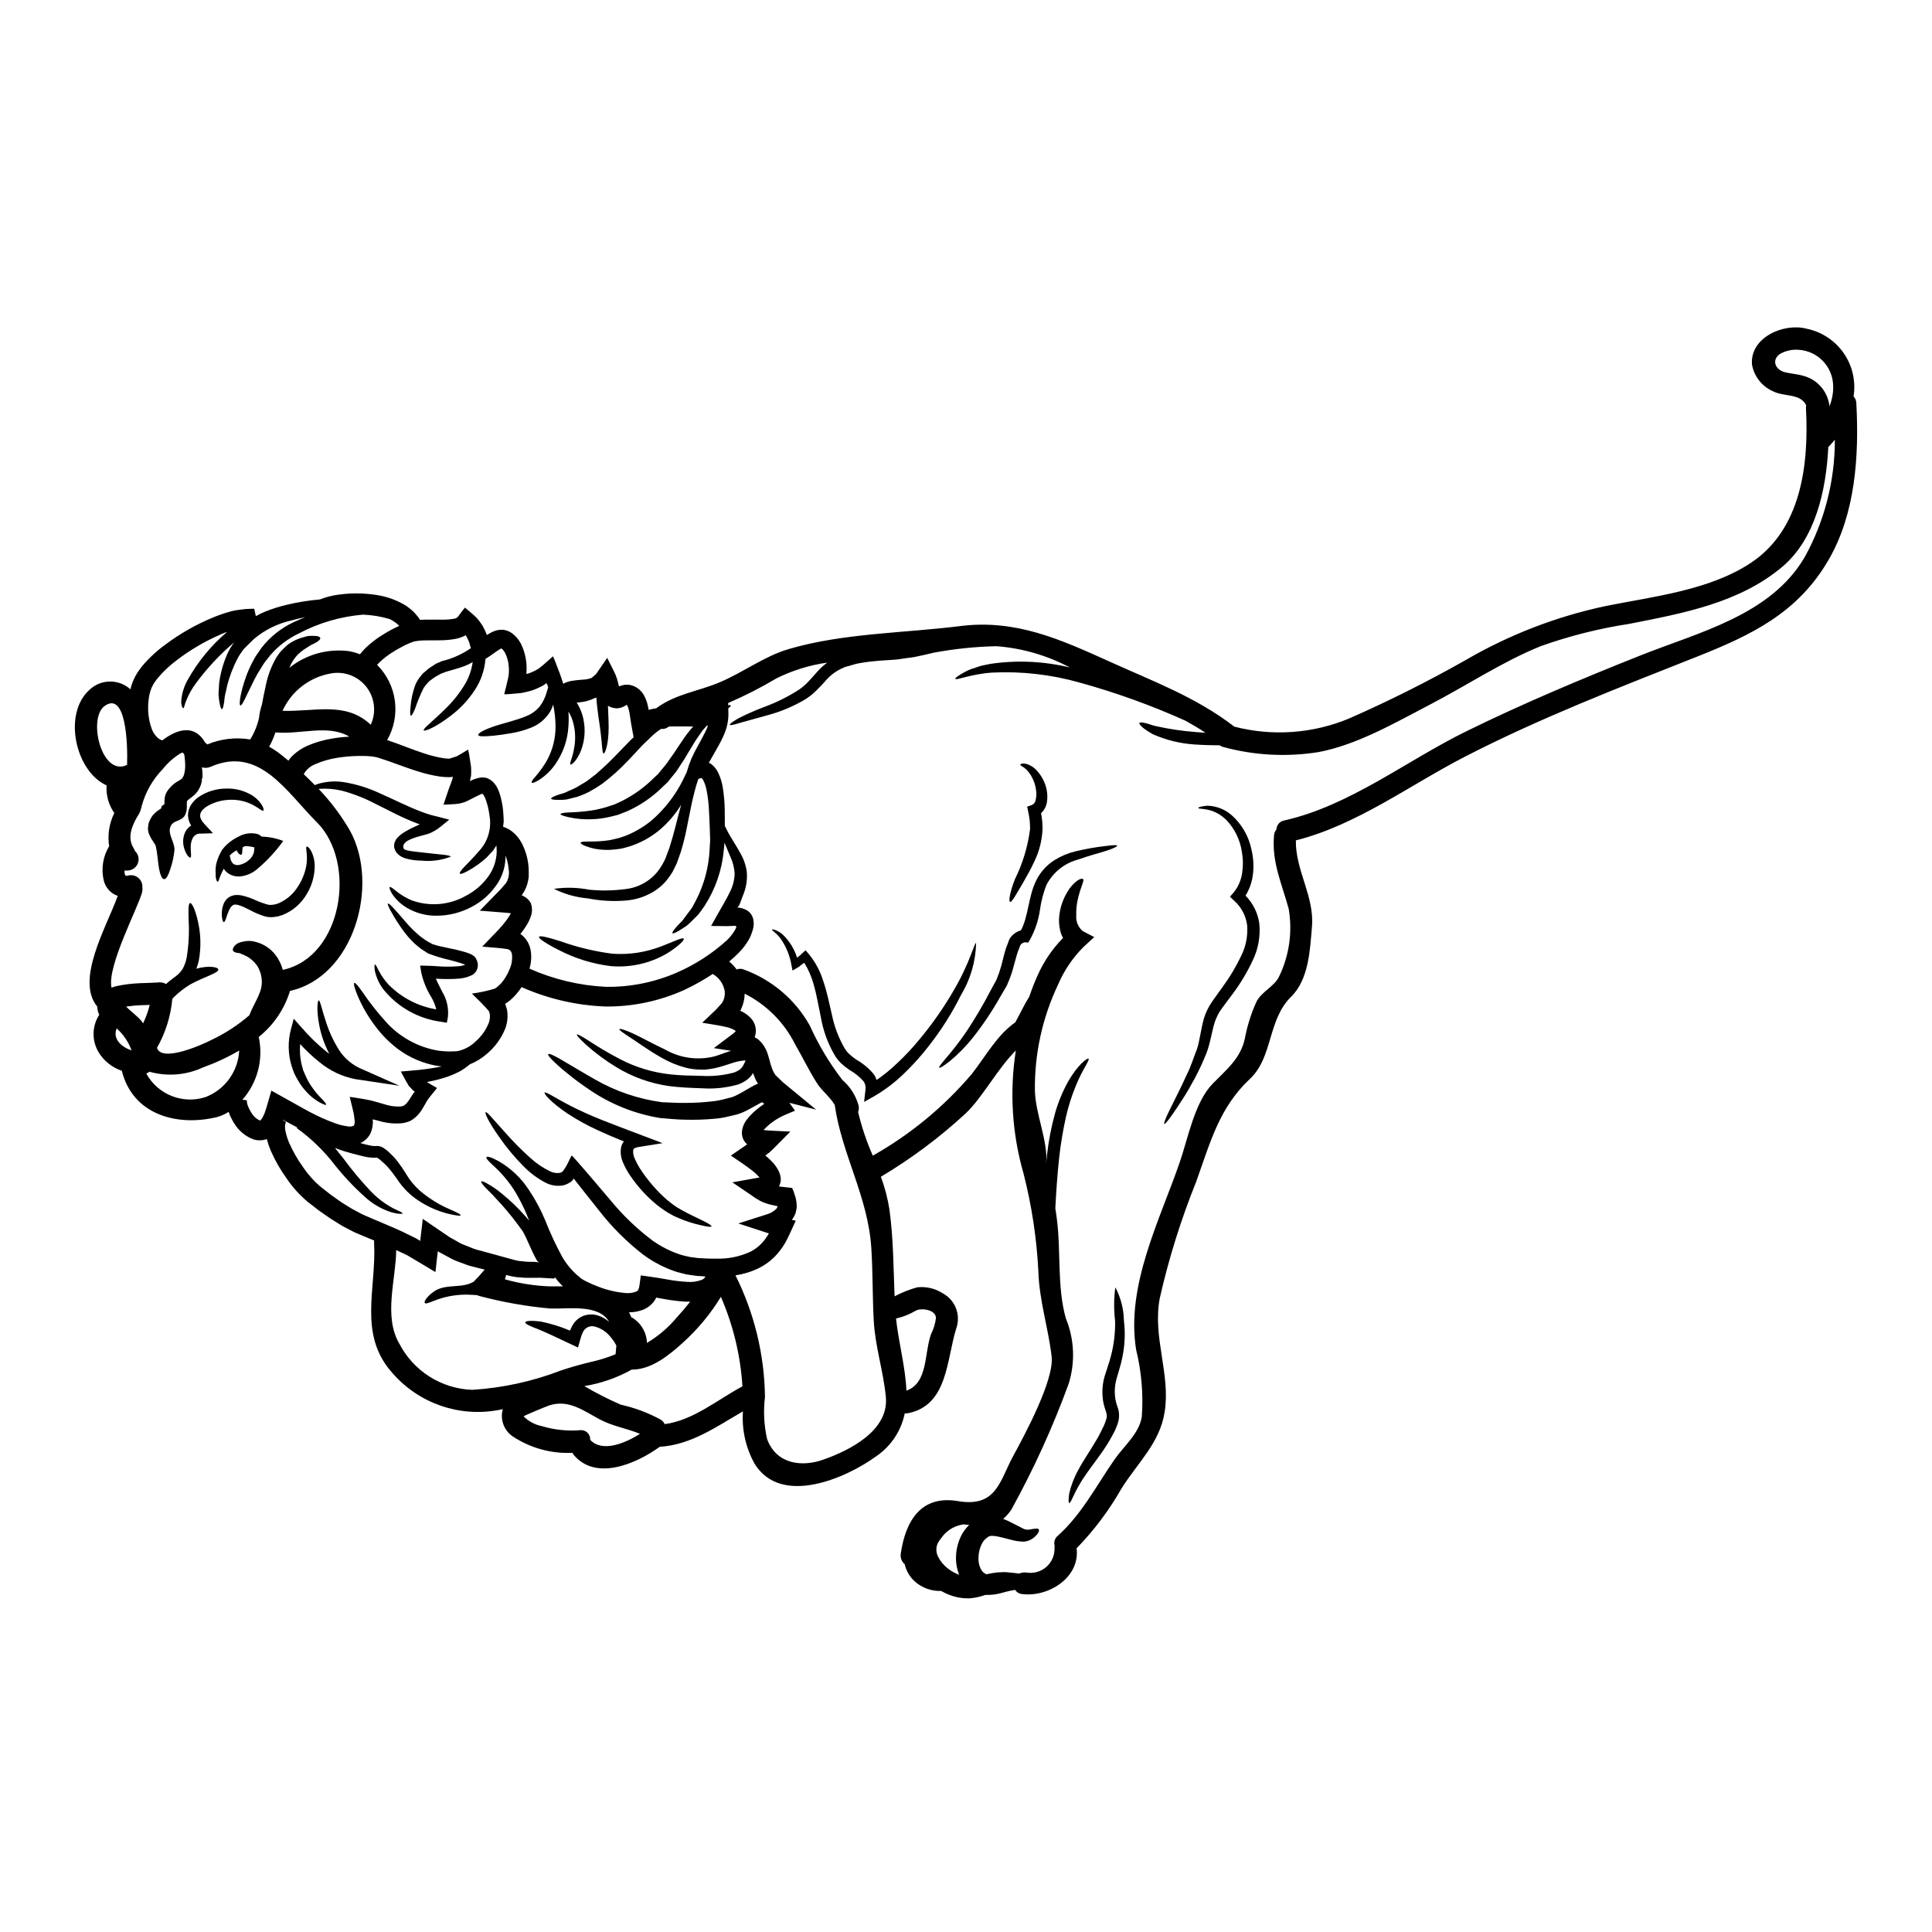 <?xml version="1.0" encoding="UTF-8"?>
<!-- Uploaded to: SVG Repo, www.svgrepo.com, Generator: SVG Repo Mixer Tools -->
<svg fill="#000000" width="800px" height="800px" version="1.1" viewBox="144 144 512 512" xmlns="http://www.w3.org/2000/svg">
 <g>
  <path d="m635.95 250.89c0.738 13.879-0.215 29.227-7.391 41.539-8.133 13.977-20.328 19.84-34.875 25.609-20.664 8.191-41.5 16.223-61.305 26.41-14.762 7.586-28.734 18.16-44.961 22.266-0.137 7.973 4.969 14.855 4.262 22.887-0.508 6.082-0.824 13.941-5.512 18.535-6.297 6.195-4.769 16.008-10.906 21.758-8.191 7.68-10.516 16.871-14.234 27.191h0.008c-4.059 10.051-7.301 20.414-9.695 30.984-1.938 10.359 2.894 20.039 1.309 30.102-1.309 8.309-7.113 13.383-11.414 20.254l-0.004 0.004c-3.281 5.781-7.289 11.125-11.926 15.891 1 7.871-7.758 13.152-14.715 12.078v0.004c-0.652-0.121-1.223-0.512-1.574-1.074-0.469 0.098-0.938 0.172-1.445 0.273-0.508 0.098-1.074 0.277-1.641 0.414v-0.004c-1.547 0.488-3.168 0.711-4.789 0.66-0.395 0.137-0.824 0.277-1.27 0.395h-0.004c-0.973 0.262-1.969 0.43-2.973 0.508-1.082 0.027-2.164-0.07-3.223-0.297-1.496-0.328-2.934-0.891-4.262-1.66-2.629 0.094-5.184-0.855-7.117-2.637-1.273-1.199-2.156-2.754-2.543-4.461-0.812-0.691-1.207-1.758-1.035-2.812 1.25-8.5 5.238-15.578 15.168-13.898 10.234 1.738 11.043-5.394 14.641-11.984 3.012-5.531 10.891-20.133 10.168-26.348-0.902-7.742-3.266-14.68-3.519-22.602h0.004c-0.441-8.715-1.754-17.367-3.914-25.824-3.059-10.609-3.762-21.758-2.051-32.668-4.93 4.91-8.816 12.434-13.312 16.695-6.883 6.356-14.41 11.977-22.461 16.773 1.047 2.801 1.809 5.703 2.266 8.656 1.059 7.664 1.059 15.328 1.371 23.031 1.902-1.012 3.906-1.809 5.984-2.387 2.367-0.27 4.754 0.289 6.762 1.574 3.297 1.766 4.832 5.652 3.637 9.191-2.676 8.441-2.207 20.504-12.844 22.598-0.277 0.051-0.562 0.066-0.844 0.039-0.945 4.66-3.684 8.758-7.625 11.414-7.836 5.691-25.156 13.383-32.191 1.898-2.332-4.223-3.398-9.027-3.07-13.84-7.019 4.047-13.727 8.891-22.043 9.383-6.277 4.555-17.008 9.148-22.828 2.109-0.125-0.16-0.242-0.332-0.352-0.508-5.574 0.262-11.086-1.254-15.746-4.328-2.367-1.582-3.441-4.512-2.656-7.25-0.395 0.078-0.824 0.172-1.23 0.25-10.383 1.91-21.004-1.789-27.957-9.73-9.305-10.266-4.281-22.363-4.93-34.543-0.023-0.223-0.016-0.445 0.02-0.668-1.699-0.703-3.461-1.406-5.238-2.188-1.074-0.566-2.188-1.113-3.262-1.699-1.039-0.645-2.094-1.289-3.148-1.969-0.996-0.703-2.012-1.406-3.051-2.129-0.977-0.762-1.969-1.527-2.973-2.305-2.125-1.797-3.992-3.879-5.551-6.18-1.648-2.289-3.051-4.746-4.184-7.332-0.414-1-0.766-2.023-1.055-3.07-1.133 0.406-2.367 0.434-3.519 0.082-2.176-0.816-4.004-2.359-5.18-4.363-0.566-0.902-1.035-1.867-1.391-2.871 0 0-0.02-0.039-0.02-0.059v-0.004c-0.984 0.645-2.066 1.117-3.203 1.41-10.629 2.523-22.207-0.703-25.102-12.297h0.004c-2.57-0.863-4.754-2.606-6.16-4.922-1.836-3.074-1.766-6.926 0.176-9.93-0.336-0.672-0.516-1.406-0.527-2.156-5.824-7.086 2.363-20.914 5.434-29.344l-0.004 0.004c-1.883-0.648-3.297-2.234-3.731-4.18-0.695-3.047-0.188-6.242 1.414-8.926 0-0.02 0.039-0.02 0.039-0.039-0.469-3.008 0.008-6.09 1.367-8.816-1.5-2.137-2.223-4.723-2.051-7.328-8.25-3.691-11.691-19.004-4.473-25.375 3.031-2.832 7.723-2.867 10.793-0.078 0.164-0.742 0.391-1.469 0.684-2.172 0.324-0.762 0.703-1.5 1.137-2.207 0.449-0.625 0.879-1.27 1.348-1.84l-0.004 0.004c1.789-2.109 3.824-3.992 6.062-5.613 3.91-2.938 8.18-5.367 12.703-7.231 1.035-0.449 2.148-0.789 3.227-1.18l1.641-0.469h0.004c0.391-0.102 0.781-0.18 1.18-0.238l1.336-0.195c0.879-0.133 1.766-0.195 2.656-0.195l0.664-0.02h0.156c0.035 0.039 0.035 0.117 0.055 0.156l0.059 0.332 0.297 1.332c0 0.039 0 0.098 0.039 0.133 0.789-0.43 1.574-0.82 2.363-1.152 1.953-0.789 3.965-1.422 6.019-1.895 2.824-0.66 5.691-1.121 8.582-1.367 1.57-0.621 3.215-1.047 4.891-1.262 3.312-0.473 6.68-0.453 9.988 0.059 2.484 0.352 4.887 1.152 7.086 2.363 0.672 0.355 1.309 0.781 1.895 1.27 0.656 0.508 1.246 1.094 1.762 1.742 0.359 0.371 0.668 0.793 0.918 1.25 0.547-0.039 1.094-0.078 1.605-0.078h3.691c1.031 0.047 2.066 0.004 3.09-0.137 0.371-0.035 0.738-0.109 1.094-0.219l0.078-0.039c0.148-0.055 0.281-0.141 0.395-0.25l0.645-0.863 1.289-1.68 1.523 1.27c0.566 0.449 1.059 0.957 1.574 1.43h0.004c0.496 0.547 0.945 1.133 1.344 1.754 0.164 0.219 0.301 0.453 0.414 0.703l0.312 0.605c0.215 0.395 0.355 0.789 0.527 1.18 0.137 0.316 0.078 0.156 0.078 0.195v0.137s0.078-0.02 0.117-0.039l0.23-0.156c0.52-0.32 1.062-0.602 1.629-0.836 0.781-0.305 1.621-0.426 2.457-0.355 0.828 0.113 1.617 0.43 2.293 0.922 0.973 0.734 1.773 1.676 2.34 2.754 1.215 2.473 1.715 5.234 1.449 7.977h0.195l0.191-0.039h0.004c0.039 0 0.078-0.008 0.117-0.02l0.527-0.191c0.355-0.137 0.664-0.316 1.016-0.453v-0.004c0.164-0.062 0.32-0.141 0.473-0.23 0.305-0.164 0.598-0.348 0.879-0.547 1.289-0.961 2.562-2.207 3.656-3.148 0.508 1.055 0.977 2.465 1.445 3.637 0.234 0.625 0.473 1.18 0.664 1.797 0.176 0.488 0.336 0.977 0.473 1.445 0.043 0.129 0.082 0.262 0.113 0.395 0.68-0.348 1.406-0.598 2.152-0.746 1.062-0.172 2.133-0.289 3.203-0.348 0.688-0.027 1.367-0.16 2.016-0.395 0.098-0.059 0.098 0 0.23-0.117l0.527-0.449 0.512-0.43h0.004c0.207-0.246 0.395-0.512 0.566-0.789l2.461-3.578c0.645 1.289 1.27 2.562 1.918 3.832l-0.004 0.004c0.18 0.359 0.336 0.734 0.469 1.113 0.156 0.41 0.289 0.828 0.395 1.254l0.332 1.348c0.098-0.035 0.195-0.074 0.277-0.094l-0.004-0.004c0.422-0.141 0.852-0.254 1.289-0.336 0.438-0.016 0.875-0.004 1.309 0.039 1.531 0.305 2.859 1.246 3.656 2.582 0.535 0.918 0.918 1.914 1.133 2.953l0.137 0.664 0.078 0.352v0.098l0.055-0.02 0.176-0.059 0.395-0.117h0.004c0.258-0.07 0.523-0.121 0.789-0.156 0.215-0.039 0.395-0.059 0.625-0.094v-0.004c0.051-0.039 0.098-0.086 0.137-0.137 5.043-3.637 10.629-4.281 16.262-6.59 6.332-2.582 12.02-7 18.629-8.953 14.445-4.258 30.699-4.238 45.586-6.117 14.66-1.82 26.43 3.519 39.484 9.422 11.594 5.258 22.93 9.422 33.062 17.238l0.004 0.004c10.113 2.613 20.801 1.852 30.438-2.168 10.547-4.637 20.852-9.805 30.875-15.48 11.574-6.742 24.152-11.586 37.258-14.348 12.629-2.523 27.309-4.125 38.297-11.395 13.383-8.855 15.422-26.039 14.621-40.992l0.004-0.004c-0.012-0.262 0.008-0.527 0.059-0.785-1.605-3.223-5.769-2.148-8.855-3.734h-0.004c-2.891-1.293-4.957-3.934-5.508-7.055-0.586-7.137 8.367-11.102 14.445-9.5 3.992 0.801 7.523 3.113 9.848 6.461 2.328 3.344 3.266 7.461 2.625 11.48 0.465 0.5 0.73 1.156 0.738 1.84zm-7.156 0.84h0.004c0.711-1.723 1.059-3.57 1.012-5.434-0.074-5.113-4.082-9.301-9.184-9.598-1.695-0.129-3.387 0.246-4.871 1.074-2.363 1.605-1.309 4.223 1.25 4.867 1.602 0.395 3.305 0.488 4.887 0.957h0.004c3.438 0.898 6.07 3.672 6.781 7.156 0.098 0.316 0.137 0.645 0.121 0.977zm1.449 8.797c-0.434 0.531-0.863 1.059-1.332 1.547h0.004c-0.125 0.133-0.254 0.254-0.395 0.367-0.57 11.672-3.504 24.375-12.102 31.688-11.355 9.637-26.371 12.395-40.582 15.188v0.004c-8.004 1.219-15.871 3.195-23.496 5.906-10.234 4.144-19.645 10.438-29.422 15.52-9.129 4.75-19.285 10.656-29.52 12.57h-0.004c-8.332 1.332-16.848 0.891-25-1.293-0.418-0.078-0.812-0.254-1.152-0.508-1.969 0-4.203-0.059-6.57-0.215-3.824-0.238-7.578-1.148-11.082-2.695-2.543-1.371-3.793-2.621-3.637-2.992 0.117-0.195 0.605-0.195 1.391-0.039 0.395 0.098 0.859 0.215 1.406 0.395h-0.004c0.582 0.223 1.184 0.391 1.797 0.508 3.422 0.754 6.891 1.262 10.383 1.527 0.863 0.059 1.719 0.137 2.543 0.195-1.719-1.156-3.481-2.191-5.277-3.188h-0.004c-9.07-4.086-18.441-7.465-28.031-10.109-7.57-2.152-15.441-3.051-23.301-2.656-5.883 0.43-9.48 2.168-9.676 1.641-0.098-0.215 0.68-0.789 2.207-1.641 0.934-0.543 1.934-0.965 2.973-1.25 0.605-0.195 1.266-0.469 1.969-0.625 0.699-0.156 1.449-0.293 2.211-0.449 6.996-1.027 14.125-0.695 20.996 0.973-6.035-3.211-12.672-5.137-19.492-5.644-5.57 0.121-11.121 0.695-16.598 1.719-1.574 0.371-3.301 0.789-5.141 1.152-0.918 0.137-1.859 0.25-2.832 0.395-0.469 0.078-0.977 0.137-1.469 0.215l-0.371 0.039-0.469 0.039-0.789 0.059c-2.07 0.113-4.203 0.273-6.332 0.527-1.035 0.172-2.051 0.273-3.148 0.527-0.566 0.156-1.133 0.312-1.699 0.488l-0.84 0.234-0.43 0.113-0.117 0.039v0.004c-0.047 0.023-0.094 0.047-0.137 0.078-1.934 0.789-3.644 2.039-4.984 3.641-0.742 0.824-1.488 1.641-2.363 2.484-0.434 0.395-0.902 0.879-1.312 1.18-0.41 0.305-0.789 0.605-1.332 0.977l0.008-0.004c-3.246 1.973-6.758 3.461-10.43 4.422-2.973 0.844-5.394 1.508-7.086 1.969-1.68 0.527-2.656 0.742-2.754 0.527-0.098-0.215 0.703-0.789 2.227-1.699 2.227-1.121 4.508-2.129 6.84-3.012 3.32-1.207 6.488-2.793 9.445-4.723 0.316-0.211 0.789-0.625 1.18-0.938h0.004c0.367-0.309 0.711-0.641 1.035-0.996 0.664-0.684 1.391-1.527 2.152-2.387 0.871-1.008 1.848-1.918 2.91-2.719-4.684 0.66-9.234 2.074-13.469 4.184-4.109 2.445-8.371 4.617-12.762 6.512v0.605c0.395-0.078 0.645-0.059 0.684 0.059 0.039 0.117-0.211 0.395-0.664 0.762 0 0.605 0.02 1.227 0.039 1.855-0.051 1.469-0.336 2.922-0.84 4.301l-0.336 0.824-0.273 0.605c-0.176 0.395-0.371 0.789-0.566 1.18-0.375 0.738-0.789 1.445-1.18 2.129-0.625 1.113-1.23 2.207-1.84 3.262-0.059 0.137-0.297 0.434-0.02 0.336l0.004 0.004c0.035-0.008 0.07 0 0.098 0.02 0.285 0.152 0.551 0.344 0.789 0.566 0.609 0.566 1.105 1.242 1.469 1.988 0.531 1.148 0.922 2.356 1.152 3.598 0.348 2.082 0.539 4.188 0.566 6.301 0 0.961 0.02 1.898 0.02 2.816v1.328c0.605 1.309 1.297 2.574 2.07 3.793 0.551 0.957 1.25 1.992 1.969 3.34 0.914 1.531 1.516 3.227 1.777 4.988 0.203 2.227-0.168 4.465-1.074 6.508-0.43 1.117-0.957 3.012-1.523 3.012 0.941 0.051 1.859 0.32 2.676 0.785 0.836 0.527 1.426 1.363 1.641 2.328 0.211 0.945 0.16 1.93-0.137 2.852-0.129 0.465-0.285 0.922-0.469 1.371-0.141 0.387-0.316 0.758-0.527 1.113-0.703 1.246-1.562 2.394-2.562 3.422-0.844 0.867-1.738 1.691-2.676 2.461 0.734 0.625 1.398 1.332 1.969 2.109 0.613-0.246 1.301-0.238 1.914 0.02 7.414 2.695 13.617 7.961 17.473 14.84 2.309 5.141 5.215 9.988 8.66 14.445 2.055 1.77 3.535 4.109 4.258 6.723 0.145 0.586 0.105 1.199-0.113 1.762 0.945 3.961 2.246 7.828 3.891 11.555 9.941-5.606 18.816-12.926 26.215-21.621 3.891-4.988 6.691-10.324 11.551-13.707 0.355-0.645 0.703-1.332 1.074-2.031 0.902-1.777 1.797-3.445 2.641-4.789 0.633-1.906 1.363-3.781 2.188-5.613 1.633-3.688 3.918-7.051 6.746-9.93-0.344-0.633-0.602-1.309-0.762-2.012-0.332-1.383-0.398-2.812-0.195-4.223 0.285-2.094 0.992-4.106 2.074-5.922 0.672-1.191 1.582-2.231 2.676-3.051 0.789-0.527 1.289-0.586 1.508-0.395 0.215 0.191 0.035 0.742-0.234 1.508-0.234 0.699-0.664 1.836-0.996 3.203h-0.004c-0.426 1.602-0.617 3.254-0.566 4.91-0.129 1.582 0.512 3.133 1.719 4.164l3.047 1.574-2.934 2.715h0.004c-2.844 2.867-5.117 6.25-6.691 9.969-4.129 8.723-6.219 18.27-6.102 27.914 0.098 6.219 3.519 13.43 2.992 19.375 0.059-0.742 0.137-1.465 0.215-2.207 0.406-3.664 1.102-7.293 2.07-10.848 0.816-2.93 1.965-5.758 3.422-8.43 2.621-4.672 5.238-6.512 5.512-6.273 0.43 0.312-1.621 2.856-3.402 7.289-1.086 2.648-1.949 5.383-2.582 8.172-0.766 3.453-1.355 6.945-1.762 10.457-0.547 4.988-0.84 9.699-1.055 13.777 0.156 0.977 0.316 1.969 0.43 2.973 1.094 8.602 0 17.785 2.363 26.176v-0.004c2.25 5.5 2.519 11.605 0.762 17.281-4.188 11.484-9.262 22.629-15.168 33.328-0.605 0.949-1.348 1.801-2.207 2.523 1.367 0.527 2.426 1.113 3.34 1.574 1.055 0.508 1.918 1.016 2.305 1.152l0.004 0.004c0.508 0.16 1.051 0.18 1.574 0.059 1.133-0.195 2.016-0.371 2.211 0 0.195 0.371-0.059 1.055-1.133 2.035-0.793 0.699-1.785 1.125-2.84 1.211-1.191-0.02-2.375-0.199-3.519-0.531-2.285-0.547-5.023-1.465-5.902-0.738-0.137 0.133-0.277 0.152-0.434 0.312l-0.25 0.234-0.137 0.098-0.059 0.059h-0.004c-0.359 0.379-0.656 0.812-0.875 1.285-0.523 1.094-0.805 2.289-0.824 3.5-0.066 1.098 0.172 2.195 0.684 3.168 0.113 0.18 0.238 0.348 0.371 0.508l0.098 0.117 0.059 0.059c0.02 0 0.25 0.191 0.25 0.191 0.156 0.098 0.355 0.277 0.453 0.316 0 0 0.039-0.039 0.059 0 0.02 0.039 0.059 0.039 0.152 0.059 0.566-0.117 1.152-0.234 1.758-0.336l0.008 0.004c0.777-0.137 1.566-0.207 2.359-0.211l0.508-0.02c0.211-0.008 0.418-0.004 0.625 0.02 0.336 0.039 0.664 0.078 0.98 0.098 0.879 0.074 1.68 0.172 2.426 0.273v-0.004c0.656-0.281 1.383-0.367 2.09-0.25 1.855 0.266 3.731-0.297 5.133-1.539s2.184-3.039 2.141-4.914c-0.016-0.223-0.004-0.445 0.035-0.664-0.285-0.965 0.039-2.008 0.824-2.641 6.43-5.766 10.262-13.383 15.129-20.348 2.426-3.461 6.449-6.781 7.137-11.184 0.438-5.977-0.07-11.988-1.504-17.809-2.719-16.988 6.195-34.113 11.57-49.672 2.168-6.258 3.91-15.855 8.719-20.801 3.578-3.672 7.445-6.691 8.543-12.039 0.617-3.281 1.621-6.477 2.988-9.523 1.27-2.793 4.809-4.125 6.082-6.859 2.688-5.559 3.574-11.816 2.539-17.906-1.82-6.691-4.535-12.395-3.891-19.453l0.004 0.004c0.031-0.598 0.254-1.164 0.633-1.621 0.051-1.184 0.922-2.172 2.09-2.363 17.438-3.938 32.395-15.875 48.285-23.656 15.09-7.406 30.57-13.898 46.191-20.113 15.441-6.141 34.484-10.656 43.453-26.059h0.004c5.242-9.516 7.984-20.211 7.969-31.074zm-229.4 287.59c-0.508-0.059-1.035-0.098-1.574-0.137-1.031 0.168-2.031 0.504-2.953 1-0.848 0.484-1.617 1.105-2.266 1.84-0.215 0.293-0.43 0.566-0.664 0.859v-0.004c-0.207 0.25-0.398 0.512-0.566 0.789-0.27 0.398-0.469 0.84-0.586 1.305-0.203 0.98-0.055 2 0.426 2.879 0.617 1.195 1.492 2.234 2.562 3.047 0.902 0.695 1.902 1.25 2.973 1.641-0.605-1.5-0.891-3.109-0.844-4.723 0.043-2.148 0.605-4.258 1.645-6.141 0.516-0.859 1.137-1.648 1.848-2.356zm-10.121-50.527c0.691-1.367 1.141-2.844 1.324-4.363-0.137-2.188-3.938-2.695-5.41-1.859-1.609 0.957-3.359 1.652-5.184 2.055 0.703 6.473 2.523 12.988 2.754 19.117 5.75-2.027 4.695-9.812 6.516-14.949zm-28.656 33.27c7.019-2.445 17.555-7.703 16.691-16.676-0.645-6.801-2.832-13.293-3.203-20.152-0.355-6.43-0.234-12.863-0.645-19.285-0.883-13.645-7.82-24.797-9.699-37.922-1.18-2.074-3.402-3.734-4.652-5.691-2.129-3.34-3.828-6.898-5.824-10.34l-0.004-0.004c-2.887-5.812-7.586-10.531-13.383-13.449-0.02 1.359-0.32 2.695-0.879 3.934l-0.297 0.586 0.234 0.098 0.738 0.395c0.277 0.156 0.566 0.375 0.844 0.566l0.004 0.004c0.352 0.266 0.676 0.562 0.977 0.879 1.293 1.355 1.688 3.336 1.02 5.082 0.23 0.137 0.469 0.254 0.699 0.395h0.004c0.512 0.387 0.973 0.84 1.367 1.348 0.676 0.887 1.18 1.895 1.484 2.969 0.297 0.922 0.473 1.68 0.664 2.387 0.18 0.617 0.395 1.227 0.648 1.816l0.215 0.371 0.098 0.195v0.004c0.102 0.191 0.219 0.375 0.352 0.547l1.879 1.82c3.012 2.504 5.984 4.93 8.875 7.328-2.363-0.605-4.723-1.207-7.086-1.816 0.527 0.719 1.035 1.426 1.504 2.09-1.352 0.586-2.856 1.152-4.027 1.777-0.734 0.402-1.438 0.852-2.109 1.352-0.453 0.352-0.883 0.699-1.289 1.074-0.195 0.172-0.371 0.371-0.547 0.547l-0.254 0.25-0.078 0.117v0.02c0.059 0 0.703 0.098 1.18 0.117l5.883 0.293-3.988 4.031c-0.508 0.508-1.035 1.055-1.543 1.484l-0.762 0.566-0.312 0.234-0.02 0.02c0.469 0.395 0.957 0.82 1.426 1.285l0.703 0.723c0.215 0.215 0.586 0.789 0.879 1.18l-0.004 0.008c0.297 0.441 0.547 0.914 0.746 1.41 0.18 0.477 0.293 0.977 0.336 1.484 0.039 0.727-0.125 1.453-0.473 2.094 0.492 0.09 0.988 0.152 1.488 0.191l2.012 0.234-0.004 0.004c0.293 0.621 0.531 1.27 0.707 1.934 0.234 0.656 0.383 1.34 0.449 2.031 0.039 0.344 0.059 0.691 0.059 1.035-0.02 0.336-0.113 0.664-0.152 0.98h-0.004c-0.098 0.578-0.305 1.137-0.605 1.641-0.152 0.281-0.324 0.555-0.508 0.82l0.996 0.234c-0.789 1.66-1.527 3.441-2.387 5.117h0.004c-0.316 0.625-0.676 1.227-1.074 1.801-0.336 0.449-0.625 0.902-0.98 1.332v-0.004c-1.395 1.742-3.141 3.176-5.117 4.203-2.016 1.012-4.18 1.691-6.414 2.012 4.996 10.016 7.672 21.027 7.82 32.219-0.457 3.738-0.266 7.527 0.57 11.199 2.488 6.742 9.312 7.387 14.766 5.473zm-12.051-67.098c0.098-0.176 0.02-0.078 0.039-0.137s-0.059 0-0.137 0c-0.211-0.039-1.133-0.234-1.777-0.395h-0.004c-0.895-0.223-1.766-0.535-2.598-0.938-0.859-0.457-1.684-0.984-2.465-1.574l-4.984-3.383 6.391-1.152 0.758-0.137c0-0.02 0.02-0.02 0-0.059-0.02-0.039 0.039 0-0.152-0.156l-0.473-0.488h0.004c-0.352-0.352-0.723-0.688-1.113-0.996-1.797-1.449-3.867-2.754-5.824-4.106 1.43-0.98 2.894-1.969 4.328-2.973-0.098-0.074-0.191-0.16-0.273-0.254-0.797-0.824-1.203-1.945-1.113-3.086 0.113-1.215 0.59-2.367 1.367-3.309l0.508-0.625 0.395-0.449c0.254-0.273 0.527-0.547 0.789-0.789 0.566-0.508 1.113-0.957 1.699-1.406l1.152-0.824s-0.039 0-0.098-0.078c-0.172-0.133-0.352-0.23-0.508-0.352l-0.547 0.293c-1.211 0.625-2.406 1.371-3.789 2.055v0.004c-0.738 0.363-1.504 0.664-2.289 0.898-0.703 0.176-1.41 0.336-2.094 0.492-1.332 0.34-2.691 0.562-4.066 0.66-2.477 0.223-4.961 0.301-7.445 0.234-2.305 0-4.652-0.293-6.785-0.449v0.004c-6.785-1.113-13.238-3.719-18.895-7.625-2.113-1.449-3.871-2.715-5.238-3.871-1.43-1.113-2.523-2.051-3.344-2.832-1.68-1.543-2.328-2.363-2.148-2.598 0.176-0.234 1.152 0.156 3.109 1.27 0.977 0.566 2.207 1.285 3.75 2.207s3.324 1.969 5.457 3.184h-0.004c5.5 3.168 11.562 5.231 17.852 6.082 1.969 0.039 3.969 0.234 6.234 0.176 2.316 0.004 4.637-0.129 6.938-0.395 1.199-0.113 2.383-0.336 3.543-0.66 0.586-0.137 1.18-0.297 1.777-0.453 0.516-0.168 1.012-0.387 1.484-0.645 1.094-0.547 2.285-1.285 3.617-2.031l1.035-0.566 0.684-0.316c0.039-0.039 0.078-0.039 0.117-0.059 0.117 0-0.02-0.035-0.078-0.094l-0.039-0.039-0.156-0.254-0.352-0.645c-0.254-0.586-0.488-1.18-0.684-1.758l-0.371 0.566 0.004-0.004c-0.32 0.414-0.688 0.785-1.094 1.113-0.766 0.586-1.617 1.051-2.523 1.367-3.137 0.891-6.406 1.227-9.656 0.996-2.914-0.098-5.902-0.211-8.684-0.586-4.961-0.711-9.727-2.434-14-5.059-2.816-1.715-5.473-3.684-7.934-5.883-1.699-1.574-2.582-2.523-2.426-2.695s1.27 0.43 3.207 1.68 4.723 3.012 8.285 4.863c4.144 2.148 8.656 3.508 13.297 4.004 2.617 0.293 5.336 0.332 8.344 0.395 2.859 0.16 5.723-0.137 8.488-0.883 0.562-0.191 1.09-0.469 1.574-0.816 0.195-0.164 0.371-0.348 0.527-0.547l0.195-0.277 0.039-0.078h0.02l0.039-0.059 0.039-0.074 0.137-0.254c0.191-0.371 0.273-0.547 0.395-0.824 0.047-0.094 0.078-0.191 0.102-0.293-1.18 0.074-2.344 0.305-3.461 0.684-1.312 0.395-2.621 0.898-4.066 1.23v0.004c-0.688 0.18-1.387 0.312-2.094 0.395l-1.113 0.137h-1.074c-1.359-0.004-2.711-0.176-4.027-0.508-2.281-0.605-4.473-1.512-6.512-2.699-3.656-2.09-6.297-4.066-8.23-5.316-1.934-1.25-2.973-1.992-2.875-2.207 0.098-0.215 1.371 0.137 3.5 1.094 2.129 0.957 5.043 2.621 8.66 4.328 3.938 2.25 8.586 2.902 12.988 1.816 1.18-0.316 2.465-0.863 3.891-1.312l0.625-0.176-4.613-0.723 4.969-3.731c0.305-0.227 0.586-0.48 0.836-0.766 0.012-0.012 0.012-0.027 0-0.039-0.039-0.02 0-0.02-0.117-0.078-0.117-0.059-0.211-0.152-0.352-0.23-0.137-0.078-0.195-0.117-0.547-0.277h0.004c-0.387-0.156-0.781-0.289-1.184-0.395-1.969-0.508-4.672-0.844-6.691-1.211 1.094-1.035 2.211-2.09 3.324-3.148 0.605-0.566 0.996-1.094 1.504-1.621l0.371-0.395c0.09-0.125 0.168-0.258 0.238-0.395l0.137-0.297c0.355-0.777 0.488-1.633 0.395-2.481-0.309-1.918-1.465-3.59-3.148-4.555l0.02-0.059c-2.422 1.602-4.957 3.027-7.586 4.262-6.551 2.961-13.672 4.461-20.859 4.394-7.684-0.281-15.238-2.027-22.266-5.141-0.566 0.863-1.207 1.676-1.914 2.426-0.355 0.371-0.742 0.723-1.133 1.074l-0.645 0.488c-0.156 0.117-0.488 0.336-0.488 0.336-0.074 0.023-0.145 0.043-0.219 0.059 0 0.02 0.078 0.059 0.078 0.113v0.039h0.02l0.039 0.156 0.395 1.27v0.004c0.301 1.691 0.137 3.434-0.469 5.043-1.043 2.586-2.711 4.875-4.848 6.668-1.344 1.176-2.879 2.121-4.535 2.793l-0.059 0.059c-0.754 0.633-1.559 1.203-2.406 1.703-1.082 0.57-2.207 1.07-3.359 1.484-1.812 0.621-3.668 1.098-5.555 1.426 0.863 0.547 1.758 1.074 2.699 1.602-0.789 0.98-1.68 2.016-2.504 3.148-0.43 0.723-0.863 1.465-1.312 2.246l0.004 0.004c-0.23 0.402-0.496 0.789-0.789 1.152-0.312 0.441-0.68 0.836-1.098 1.18-0.465 0.418-0.984 0.773-1.543 1.055-0.57 0.223-1.156 0.391-1.758 0.508-2.113 0.242-4.254 0.055-6.289-0.551-0.395-0.094-0.789-0.211-1.18-0.312l-0.395-0.078c-0.078 0-0.234-0.059-0.234 0.02h-0.004c0.059 0.164 0.094 0.336 0.098 0.508-0.008 0.809-0.125 1.613-0.352 2.387-0.305 1.023-0.918 1.926-1.762 2.582-0.359 0.312-0.77 0.562-1.211 0.738 0.922 0.254 1.84 0.508 2.699 0.664v0.004c0.57 0.117 1.16 0.152 1.742 0.098 0.316 0.004 0.633 0.059 0.934 0.156 0.262 0.09 0.512 0.207 0.746 0.352 0.348 0.227 0.68 0.477 0.996 0.742 0.547 0.508 0.98 0.859 1.527 1.445 0.453 0.469 0.879 0.965 1.266 1.488 0.766 0.992 1.48 2.023 2.133 3.09 1.016 1.754 2.312 3.332 3.832 4.672 2.312 1.949 4.891 3.555 7.66 4.766 2.016 0.883 3.148 1.43 3.051 1.664-0.098 0.234-1.289 0.074-3.481-0.453l0.004 0.004c-3.121-0.816-6.055-2.207-8.66-4.106-1.844-1.383-3.43-3.074-4.688-5.004-0.684-0.918-1.391-1.969-2.074-2.734-0.375-0.469-0.789-0.906-1.234-1.312-0.332-0.355-0.898-0.789-1.328-1.18h0.004c-0.188-0.156-0.383-0.301-0.586-0.43-0.043-0.02-0.082-0.047-0.121-0.078l-0.059 0.02c-0.77 0.051-1.543 0.016-2.305-0.098-1.449-0.234-2.754-0.664-4.203-0.996-1.438-0.375-2.856-0.824-4.242-1.352l-0.332-0.117c0.742 0.922 1.465 1.82 2.148 2.68 2.266 3.086 4.723 6.031 7.352 8.812 1.719 1.797 3.711 3.309 5.906 4.481 1.574 0.789 2.578 1.133 2.5 1.367-0.059 0.156-1.055 0.215-2.875-0.273-2.586-0.812-4.965-2.172-6.981-3.988-2.934-2.625-5.644-5.492-8.102-8.574-2.844-3.707-6.207-6.977-9.992-9.715 0 0-0.059-0.039-0.078-0.059l0.117-0.176c-0.957-0.488-1.898-0.996-2.856-1.523l-0.902-0.488h-0.035l-0.031-0.02v0.039h0.02l-0.02 0.039 0.82 0.488c-0.27 0.73-0.316 1.527-0.141 2.285 0.211 1.121 0.547 2.219 1 3.262 0.984 2.234 2.199 4.356 3.617 6.34 1.27 1.895 2.777 3.617 4.496 5.117 0.957 0.762 1.918 1.484 2.832 2.227 0.957 0.684 1.898 1.352 2.832 2.016 0.957 0.586 1.918 1.18 2.856 1.777 0.941 0.508 1.898 0.996 2.832 1.504 2.016 0.898 4.031 1.719 6.043 2.582 2.012 0.863 4.027 1.699 5.965 2.695l1.445 0.703 0.684 0.332 0.176 0.098 0.684 0.43h0.004c0.086 0.066 0.176 0.129 0.273 0.18v-0.176l0.02-0.039 0.195-1.699 0.293-2.445 0.137-1.211c0-0.094 0-0.23 0.039-0.273l0.137 0.098 0.273 0.172c0.723 0.492 1.43 0.98 2.133 1.469 1.406 0.957 2.793 1.898 4.164 2.832 0.223 0.176 0.465 0.324 0.719 0.449l0.527 0.297 1.078 0.605c0.68 0.438 1.406 0.789 2.172 1.055 0.723 0.312 1.445 0.586 2.168 0.879 0.723 0.293 1.508 0.434 2.246 0.645 3.109 0.844 6.043 1.664 8.816 2.426 0.625 0.172 1.27 0.27 1.918 0.293 0.629 0.102 1.262 0.152 1.898 0.152h1.152l0.469 0.039c0.332 0.027 0.668 0.07 0.996 0.141-0.02-0.039-0.098-0.078-0.25-0.137l-0.004-0.004c-0.203-0.145-0.363-0.34-0.473-0.566-0.094-0.152-0.152-0.293-0.273-0.508-0.316-0.566-0.566-1.113-0.824-1.641-0.488-1.035-0.938-2.055-1.367-3.012h0.008c-0.363-0.844-0.773-1.668-1.234-2.461-0.547-0.738-1.055-1.465-1.574-2.129v-0.004c-1.641-2.195-3.41-4.297-5.297-6.289-1.41-1.621-2.582-2.602-3.246-3.383s-0.957-1.18-0.84-1.332c0.117-0.148 0.566 0 1.484 0.488v0.004c1.414 0.781 2.75 1.699 3.988 2.734 2.234 1.816 4.316 3.82 6.219 5.984 0.312 0.375 0.66 0.789 0.996 1.18-0.805-2.144-1.766-4.231-2.875-6.234-1.641-3.019-3.769-5.746-6.297-8.07-1.605-1.469-2.309-2.211-2.133-2.523s1.18-0.059 3.227 1.055c3.277 1.895 6.055 4.551 8.094 7.742 1.68 2.508 3.106 5.18 4.258 7.973 1.328 3.387 2.871 6.684 4.617 9.871 1.016 1.699 2.285 3.231 3.762 4.547 0.395 0.293 0.789 0.699 1.133 0.957 0.348 0.254 0.824 0.488 1.289 0.742h0.004c1.027 0.52 2.086 0.984 3.168 1.387 2.269 0.898 4.652 1.473 7.086 1.699 1.008 0.129 2.035 0.012 2.984-0.348 0.25-0.094 0.465-0.266 0.605-0.488 0.172-0.414 0.285-0.848 0.336-1.293 0.117-0.844 0.211-1.68 0.332-2.523 1.488 0.195 3.148 0.434 4.723 0.684 0.863 0.137 1.738 0.297 2.621 0.449v0.004c1.59 0.281 3.195 0.473 4.805 0.566 1.359 0.133 2.734-0.051 4.012-0.527 0.359-0.145 0.668-0.395 0.879-0.723l0.059-0.176c-0.789-0.039-1.574-0.098-2.363-0.156l-2.695-0.395c-0.863-0.195-1.719-0.449-2.562-0.664-3.148-1.027-6.109-2.551-8.777-4.516-4.43-3.418-8.402-7.387-11.828-11.809-1.543-1.938-3.012-3.793-4.398-5.535-0.586-0.758-1.18-1.484-1.719-2.188l-0.297-0.395-0.156-0.195-0.074-0.098-0.059 0.078c-0.105 0.227-0.258 0.426-0.453 0.586-0.094 0.059-0.094 0.098-0.25 0.215l-0.645 0.395c-0.441 0.242-0.906 0.426-1.391 0.547-1.645 0.289-3.34 0.012-4.805-0.785-2.129-1.137-4.07-2.598-5.75-4.332-2.375-2.394-4.531-4.988-6.449-7.762-2.973-4.223-3.832-6.352-3.543-6.531 0.293-0.176 1.699 1.527 5.082 5.297v0.004c2.137 2.438 4.422 4.746 6.84 6.902 1.543 1.402 3.281 2.574 5.16 3.481 0.816 0.406 1.742 0.543 2.641 0.395 0.156-0.098 0.332-0.098 0.469-0.215v-0.004c0.066-0.059 0.141-0.109 0.219-0.152 0.164-0.191 0.312-0.395 0.449-0.605 0.375-0.543 0.699-1.121 0.973-1.719 0.336-0.664 0.605-1.25 0.922-1.879l0.352 0.23 0.395 0.473 0.863 0.957c0.566 0.664 1.152 1.332 1.738 1.992l2.445 2.859c1.445 1.699 2.973 3.481 4.555 5.352h-0.004c3.309 4.039 7.094 7.656 11.281 10.773 2.309 1.617 4.856 2.871 7.547 3.715 0.699 0.152 1.406 0.371 2.109 0.508l2.188 0.293c1.574 0.117 3.227 0.195 4.848 0.156 3.191 0.117 6.363-0.535 9.246-1.898 1.375-0.734 2.582-1.746 3.543-2.973 0.254-0.312 0.469-0.684 0.703-1.016h0.004c0.164-0.219 0.309-0.453 0.426-0.703 0.047-0.02 0.07-0.066 0.059-0.113-0.023-0.016-0.051-0.02-0.078-0.02h-0.039l-0.312-0.094-7.664-2.504 7.547-2.406c0.91-0.254 1.738-0.723 2.426-1.371 0.121-0.086 0.207-0.207 0.254-0.348 0.082-0.094 0.133-0.215 0.133-0.344zm-10.883-74.121c0.02-0.25-0.277-0.273-0.449-0.293 0.039 0-0.566 0.02-1.113 0.059s-1.117 0.02-1.684 0.02l-3.441-0.039 1.641-2.934c1.312-2.363 2.523-4.281 3.367-6.121v0.004c0.789-1.523 1.211-3.211 1.23-4.926-0.102-1.453-0.457-2.875-1.059-4.203-0.566-1.332-1.055-2.504-1.484-3.543-0.059-0.117-0.078-0.215-0.137-0.332-0.059 0.66-0.137 1.328-0.191 1.969h-0.004c-0.469 5.277-2.227 10.359-5.117 14.801-0.586 0.82-1.094 1.602-1.641 2.266l-1.68 1.68c-0.449 0.465-0.926 0.902-1.43 1.312-0.488 0.332-0.918 0.605-1.309 0.859-1.527 0.98-2.285 1.27-2.426 1.078-0.137-0.191 0.332-0.902 1.504-2.152 0.316-0.312 0.645-0.664 1.02-1.055s0.68-0.918 1.094-1.445c0.414-0.527 0.84-1.098 1.309-1.723s0.789-1.426 1.25-2.207l0.004-0.004c2.215-4.258 3.469-8.945 3.676-13.738 0.039-0.742 0.078-1.527 0.137-2.305-0.039-0.789-0.059-1.605-0.078-2.426-0.02-0.82-0.059-1.699-0.098-2.66-0.039-0.879-0.078-1.793-0.137-2.754v-0.004c-0.074-1.871-0.297-3.734-0.668-5.57-0.168-0.84-0.445-1.652-0.816-2.426-0.117-0.234-0.277-0.445-0.469-0.625-0.176-0.039 0.293-0.156-0.863 0.215v0.004c-0.418 1.184-0.777 2.391-1.074 3.613-0.723 2.699-1.289 6.023-2.074 9.777-0.352 1.836-0.898 3.938-1.504 5.961-0.332 0.98-0.703 1.969-1.055 2.973-0.297 0.664-0.527 1.074-0.789 1.641l0.004-0.004c-0.254 0.547-0.559 1.062-0.918 1.547-1.297 2.019-3.098 3.668-5.219 4.789-1.922 1.035-4.027 1.676-6.199 1.895-3.481 0.328-6.988 0.148-10.418-0.527-3.144-0.27-6.207-1.129-9.031-2.539 3.102-0.449 6.254-0.371 9.324 0.23 3.227 0.32 6.481 0.262 9.695-0.172 3.695-0.418 7.023-2.434 9.109-5.512 0.516-0.793 0.98-1.625 1.387-2.481 0.371-0.996 0.742-1.992 1.094-2.953 0.605-1.914 1.113-3.672 1.574-5.512 0.527-2.074 1.016-4.047 1.543-5.902h0.004c-1.586 2.609-3.594 4.934-5.945 6.879-2.262 1.832-4.84 3.238-7.606 4.144l-1.898 0.527h0.004c-0.602 0.129-1.207 0.223-1.82 0.277-1.086 0.145-2.188 0.191-3.281 0.133-1.578-0.062-3.133-0.371-4.613-0.918-1.035-0.395-1.543-0.742-1.488-0.957 0.117-0.531 2.465-0.137 6.043-0.473 0.969-0.082 1.93-0.242 2.871-0.484 0.508-0.137 1.035-0.211 1.574-0.395 0.539-0.18 1.055-0.371 1.621-0.566 2.348-0.969 4.547-2.269 6.531-3.856 3.578-3.059 6.492-6.816 8.562-11.043 0.332-0.664 0.625-1.266 0.898-1.855l0.02-0.098c0.195-0.586 0.395-1.18 0.566-1.797 0.234-0.605 0.492-1.211 0.723-1.84 0.684-1.508 0.961-1.938 1.332-2.66 0.371-0.66 0.723-1.328 1.094-2.012 0.371-0.684 0.723-1.332 1.035-1.969 0.156-0.332 0.336-0.664 0.469-0.996l0.215-0.488c0.039-0.102 0.074-0.207 0.098-0.312 0.02-0.078 0.078-0.25 0-0.23-0.078 0.02-0.039 0-0.215 0.059-0.371 0.395-0.719 0.789-1.113 1.23-0.395 0.547-0.789 1.113-1.18 1.699-0.859 1.18-1.621 2.578-2.519 4.027-0.434 0.723-0.883 1.484-1.352 2.246-0.527 0.789-1.055 1.574-1.574 2.406-0.52 0.832-1.18 1.484-1.758 2.246l-0.453 0.566-0.211 0.293-0.117 0.137-0.059 0.059-0.137 0.156h-0.02l-1.113 1.055-0.008 0.004c-2.738 2.742-5.961 4.965-9.5 6.547-0.84 0.332-1.66 0.645-2.461 0.957-0.789 0.234-1.625 0.395-2.406 0.586-1.43 0.328-2.891 0.52-4.359 0.566-2.098 0.109-4.203-0.066-6.254-0.527-1.41-0.312-2.188-0.605-2.188-0.82 0-0.211 0.84-0.395 2.285-0.453v0.004c1.977-0.062 3.945-0.23 5.902-0.508 1.332-0.211 2.648-0.512 3.938-0.898 0.684-0.234 1.391-0.434 2.109-0.684l2.133-0.977c3.125-1.586 5.977-3.656 8.449-6.141l1.035-0.957 0.824-1.02c0.586-0.738 1.27-1.445 1.738-2.168 0.469-0.723 1.016-1.426 1.504-2.129 0.488-0.703 0.961-1.449 1.43-2.148 0.977-1.41 1.84-2.816 2.875-4.031 0.332-0.395 0.625-0.738 0.938-1.113-1.152 0-2.305 0-3.422-0.02-1.035-0.02-2.031 0-3.031 0.039h-0.004c-0.055 0.031-0.105 0.074-0.152 0.117-0.539 0.414-1.227 0.59-1.898 0.488-0.969 0.648-1.879 1.379-2.715 2.191-0.922 0.957-1.918 1.773-2.914 2.894-0.996 1.117-2.094 2.207-3.148 3.363v-0.004c-2.074 2.203-4.332 4.231-6.742 6.059-1.105 0.777-2.258 1.488-3.445 2.133-1.059 0.543-2.156 1.004-3.281 1.387-1.055 0.277-1.992 0.512-2.832 0.703-0.727 0.086-1.457 0.121-2.191 0.098-1.211 0-1.859-0.117-1.859-0.352 0-0.23 0.586-0.547 1.66-0.922 0.527-0.191 1.18-0.352 1.938-0.605 0.703-0.352 1.523-0.703 2.426-1.094 0.902-0.391 1.758-1.035 2.754-1.574 0.996-0.539 1.918-1.43 2.973-2.168h0.004c2.18-1.875 4.258-3.867 6.234-5.961 1.094-1.113 2.148-2.227 3.188-3.285 0.211-0.211 0.449-0.43 0.68-0.625-0.211-1.207-0.449-2.422-0.66-3.633l-0.336-2.231-0.078-0.527-0.059-0.25-0.094-0.469v-0.004c-0.105-0.492-0.277-0.969-0.512-1.41l-0.055-0.078c-0.098 0.039-0.414 0.234-1.02 0.547-0.254 0.109-0.52 0.195-0.789 0.254-0.336 0.102-0.688 0.141-1.039 0.117-0.445-0.035-0.883-0.129-1.305-0.273-0.148-0.051-0.289-0.113-0.426-0.184l-0.152-0.078-0.078-0.035h-0.039l-0.156-0.098c0.098 2.812 0.277 5.356 0.137 7.387-0.176 3.383-0.961 5.336-1.289 5.238-0.395-0.078-0.352-1.992-0.742-5.16-0.25-2.484-0.918-5.707-1.18-9.641l-0.527 0.176h-0.008c-0.906 0.438-1.863 0.754-2.856 0.941-0.625 0.094-1.23 0.172-1.82 0.211h0.004c0.941 1.477 1.574 3.125 1.859 4.852 0.41 2.215 0.297 4.5-0.332 6.664-0.379 1.422-1.031 2.758-1.918 3.934-0.645 0.758-1.113 1.055-1.27 0.957s-0.02-0.645 0.297-1.543h-0.004c0.398-1.227 0.68-2.492 0.84-3.773 0.234-1.891 0.109-3.805-0.371-5.648-0.27-1.086-0.703-2.121-1.289-3.07 0.086 1.285 0.086 2.57 0 3.856-0.195 3.707-1.453 7.281-3.617 10.297-1.168 1.633-2.644 3.019-4.344 4.082-1.098 0.625-1.645 0.789-1.777 0.605-0.133-0.18 0.172-0.684 0.957-1.574v0.004c1.199-1.367 2.258-2.856 3.148-4.441 1.508-2.797 2.269-5.934 2.207-9.109-0.023-1.871-0.23-3.738-0.625-5.574-0.223 0.762-0.551 1.488-0.977 2.156-1.156 1.77-2.828 3.144-4.789 3.934-1.762 0.715-3.598 1.227-5.477 1.523-1.66 0.297-3.148 0.488-4.398 0.625-2.465 0.234-4.106 0.297-4.203-0.156-0.098-0.453 1.25-1.266 3.695-2.129 2.363-0.898 5.902-1.574 9.055-2.894 1.398-0.547 2.633-1.449 3.578-2.617 0.773-1.035 1.355-2.203 1.719-3.441 0.156-0.566 0.312-1.094 0.469-1.543-0.008-0.035-0.008-0.066 0-0.098l-0.176-0.449-0.035-0.098-0.098-0.191c-0.078-0.098-0.117-0.336-0.215-0.277h-0.004c-0.105 0.113-0.223 0.219-0.348 0.309-0.062 0.055-0.129 0.102-0.199 0.137-0.199 0.133-0.41 0.25-0.625 0.355-0.43 0.191-0.859 0.43-1.312 0.625l-0.684 0.273c-0.359 0.156-0.73 0.277-1.113 0.371-0.758 0.176-1.574 0.414-2.328 0.531-0.758 0.055-1.504 0.133-2.285 0.211-0.785 0.078-1.68 0.137-2.227 0.117 0.355-1.41 0.789-3.07 1.113-4.594 0.152-0.91 0.184-1.836 0.098-2.754-0.074-1.27-0.414-2.508-0.996-3.637-0.223-0.422-0.523-0.801-0.883-1.113-0.051-0.039-0.121-0.039-0.172 0-0.258 0.121-0.508 0.266-0.742 0.43-0.059 0-0.566 0.371-0.883 0.605l-1.074 0.762c-0.469 0.312-0.938 0.625-1.426 0.938-0.223 2.988-1.219 5.863-2.891 8.348-1.691 2.559-3.801 4.809-6.242 6.664-4.066 3.148-7.019 4.262-7.231 3.938-0.277-0.434 2.227-2.269 5.688-5.672 2.012-1.934 3.762-4.125 5.203-6.512 1.09-1.816 1.801-3.84 2.09-5.938-0.676 0.418-1.387 0.773-2.133 1.055-1.797 0.684-3.543 1.074-4.887 1.504-0.395 0.137-0.758 0.297-1.133 0.43l-0.273 0.098-0.117 0.059-0.469 0.277v-0.004c-0.605 0.301-1.184 0.66-1.719 1.074-0.277 0.195-0.527 0.395-0.762 0.566-0.215 0.234-0.395 0.449-0.605 0.645l-0.004 0.004c-0.387 0.406-0.719 0.859-0.996 1.348-0.828 1.699-1.547 3.449-2.148 5.238-0.531 1.285-0.922 1.969-1.137 1.914-0.215-0.055-0.25-0.859-0.094-2.246 0.141-2.031 0.574-4.035 1.285-5.945 0.289-0.672 0.656-1.309 1.098-1.891 0.25-0.297 0.488-0.605 0.738-0.922 0.25-0.316 0.586-0.547 0.883-0.789 0.598-0.562 1.258-1.055 1.969-1.461l0.527-0.352 0.137-0.078 0.059-0.059 0.215-0.098 0.273-0.117c0.375-0.156 0.742-0.312 1.113-0.488l0.004-0.004c2.754-0.656 5.359-1.82 7.684-3.434l-0.273-0.977c-0.062-0.305-0.16-0.602-0.293-0.883-0.137-0.293-0.23-0.586-0.395-0.859l-0.371-0.684c-0.02-0.02-0.039-0.059-0.059-0.02l-0.02 0.02-0.277 0.152c-0.723 0.344-1.484 0.602-2.266 0.766-1.348 0.25-2.715 0.383-4.086 0.395-1.23 0.02-2.465 0.02-3.734 0.02-1.07-0.016-2.137 0.078-3.184 0.273-0.488 0.145-0.965 0.324-1.43 0.527-0.555 0.227-1.094 0.48-1.621 0.766-1.102 0.562-2.172 1.191-3.203 1.871-1.023 0.676-1.984 1.434-2.875 2.273-0.27 0.242-0.52 0.504-0.742 0.785 2.566 2.566 4.223 5.91 4.699 9.512 0.48 3.598-0.238 7.258-2.043 10.41 3.676 1.23 6.785 2.582 9.84 3.543 1.5 0.508 3.035 0.902 4.598 1.18 0.668 0.137 1.348 0.207 2.031 0.215 0.684-0.215 1.352-0.43 1.996-0.645 0.918-0.508 2.012-1.18 2.973-1.758l0.172 0.703c0.066 0.277 0.121 0.555 0.156 0.84 0.117 0.723 0.234 1.449 0.332 2.148h-0.004c0.141 0.688 0.199 1.391 0.18 2.094l-0.039 1.094c-0.059 0.371-0.156 0.742-0.23 1.113 0 0.098-0.039 0.234-0.059 0.355h-0.004c0.789-0.41 1.633-0.711 2.5-0.902 0.629-0.109 1.273-0.09 1.898 0.059 0.594 0.207 1.137 0.531 1.602 0.957 0.441 0.414 0.82 0.898 1.113 1.43 0.215 0.375 0.402 0.77 0.551 1.18 0.266 0.707 0.48 1.43 0.641 2.168 0.309 1.285 0.492 2.594 0.551 3.91 0.035 0.664 0.094 1.289 0.094 1.918-0.059 0.469-0.113 0.922-0.172 1.371v-0.004c0.883 0.285 1.711 0.719 2.441 1.293 1.02 0.824 1.867 1.848 2.484 3.004 1.043 2.004 1.672 4.199 1.836 6.453 0.039 0.492 0.039 1.059 0.039 1.645v0.902l-0.156 0.922c-0.219 1.242-0.688 2.426-1.387 3.477l-0.117 0.172-0.02 0.039-0.059 0.078-0.137 0.156-0.02 0.02 0.02 0.02h0.098l0.02 0.02 0.297 0.152-0.004 0.008c0.223 0.102 0.438 0.219 0.645 0.352 0.543 0.387 0.996 0.887 1.328 1.465l0.059 0.098 0.039 0.137v0.004c0.32 0.945 0.348 1.969 0.082 2.93-0.18 0.617-0.414 1.211-0.707 1.781-0.473 0.914-1.031 1.781-1.66 2.598l-0.43 0.586c-0.016 0.027-0.035 0.055-0.059 0.078h-0.039v0.039l0.488 0.355c1.172 1.016 1.957 2.406 2.227 3.934 0.273 1.633 0.164 3.305-0.309 4.887 6.379 2.84 13.23 4.473 20.207 4.82 6.441 0.098 12.832-1.176 18.746-3.731 4.906-2.121 9.426-5.035 13.383-8.625 0.75-0.73 1.41-1.551 1.969-2.438 0.504-0.84 0.445-0.84 0.504-1.074zm1.621 121.75c-0.512-8.172-2.445-16.195-5.707-23.711-2.742 4.496-6.121 8.57-10.031 12.102-3.656 3.32-8.367 7.215-13.605 7.176-3.898 2.18-8.152 3.66-12.562 4.375 3.109 1.824 6.328 3.465 9.633 4.91 3.715 0.82 7.293 2.16 10.629 3.984 0.453 0.293 0.816 0.699 1.055 1.184 7.57-1.023 13.98-6.477 20.59-10.02zm-13.84-22.434h-1.211c-1.832-0.109-3.652-0.332-5.457-0.66l-2.305-0.414-0.02-0.02c-0.152 0.305-0.32 0.598-0.508 0.879-0.707 0.992-1.664 1.773-2.777 2.269-1.246 0.516-2.586 0.773-3.934 0.762 0.215 0.41 0.406 0.836 0.57 1.27 2.504 1.383 4.09 3.984 4.18 6.844 3-1.793 5.68-4.082 7.918-6.766 1.238-1.336 2.41-2.723 3.543-4.164zm-19.781 13.934c0.059-0.762 0.133-1.547 0.211-2.305v-0.004c-0.516-0.988-1.168-1.902-1.93-2.719-0.977-1.074-2.227-1.859-3.617-2.266-1.367-0.465-2.859 0.23-3.383 1.574-0.293 0.617-0.516 1.266-0.664 1.934l-0.586 1.996-1.68-0.789c-3.519-1.68-6.512-3.07-8.684-3.988-2.285-0.863-3.691-1.488-3.594-1.898s1.602-0.508 4.086-0.215l-0.004 0.004c2.668 0.539 5.273 1.344 7.777 2.406 0.121-0.332 0.266-0.652 0.434-0.957 0.621-1.367 1.75-2.434 3.148-2.973 1.305-0.469 2.727-0.469 4.027 0 1.016 0.359 1.949 0.91 2.758 1.621-2.719-4.809-10.93-3.383-15.641-3.543h-0.004c-6.281-0.57-12.508-1.672-18.609-3.281-0.25-0.059-0.492-0.145-0.723-0.258-0.82-0.059-1.66-0.113-2.5-0.133-2.676-0.059-5.34 0.355-7.871 1.23-1.879 0.645-3.242 1.391-3.519 0.961-0.211-0.336 0.395-1.574 2.445-3.031 3.148-2.188 7.348-0.684 10.516-2.602 1.027-1.016 2-2.086 2.914-3.207l-1.898-0.469c-0.82-0.215-1.68-0.414-2.519-0.664-0.844-0.316-1.703-0.645-2.562-0.957-0.883-0.305-1.734-0.703-2.543-1.18-0.758-0.414-1.543-0.824-2.328-1.25l-0.395-0.234-0.176-0.098c-0.098 0.723-0.172 1.449-0.25 2.191-0.117 0.938-0.215 1.875-0.316 2.832 0.078 0.789-0.449 0.211-0.789 0.059l-1.098-0.664c-1.484-0.883-2.988-1.758-4.496-2.68l-1.152-0.68c-0.273-0.137-0.449-0.215-0.684-0.336l-1.367-0.625c-0.277-0.156-0.566-0.273-0.863-0.395-0.137 8.074-3.383 17.516 0.789 24.73l0.004-0.004c1.84 3.586 4.606 6.613 8.008 8.773 3.402 2.16 7.316 3.375 11.344 3.519 8.062-0.504 15.996-2.238 23.535-5.141 2.562-0.859 5.117-1.574 7.742-2.207 2.293-0.5 4.535-1.195 6.707-2.082zm-6.711 22.695c3.188 3.383 9.168 0.938 13.18-1.605-3.461-1.445-7.254-2.012-10.629-3.809-4.328-2.305-8.191-5.356-13.332-3.754-0.742 0.234-6.883 2.777-6.883 2.934v-0.004c1.316 1.312 2.988 2.207 4.809 2.582 3.254 0.977 6.66 1.348 10.047 1.094 0.73-0.113 1.473 0.113 2.016 0.609 0.547 0.5 0.836 1.215 0.793 1.953zm-10.629-40.684h3.387c-0.781-0.75-1.496-1.566-2.133-2.441l-0.156 0.371c-1.207-0.078-2.461-0.137-3.711-0.215-0.961 0-1.938 0.02-2.934 0.02-0.754 0.012-1.504-0.02-2.25-0.102-0.793-0.023-1.586-0.121-2.359-0.289-0.488-0.117-1-0.254-1.508-0.371-0.082 0.395-0.191 0.777-0.332 1.152 3.91 1.109 7.938 1.738 11.996 1.875zm-10.754-84.039c0.574-1.258 0.793-2.652 0.629-4.027-0.066-0.383-0.25-0.738-0.527-1.012l-0.117-0.059-0.004-0.004c-0.242-0.176-0.539-0.273-0.84-0.273-0.625-0.094-1.18-0.191-1.969-0.25-1.469-0.117-2.934-0.254-4.402-0.375 1.18-1.207 2.363-2.441 3.543-3.691 0.625-0.645 1.25-1.289 1.797-1.969 0.25-0.293 0.605-0.723 0.762-0.938l0.352-0.469h0.004c0.418-0.566 0.797-1.16 1.133-1.777-0.703-0.098-1.504-0.156-2.305-0.215l-5.945-0.469c1.23-1.27 2.465-2.543 3.715-3.812l1.918-1.969 0.758-0.883 0.395-0.449 0.172-0.215 0.059-0.094 0.004-0.004c0.633-1.078 0.855-2.348 0.625-3.578-0.094-1.23-0.379-2.438-0.84-3.578 0.047 2.465-0.605 4.891-1.875 7-1.738 2.812-4.207 5.098-7.144 6.609-2.902 1.539-6.141 2.332-9.422 2.309-2.703 0.004-5.359-0.719-7.684-2.09-1.551-0.918-2.879-2.168-3.891-3.656-0.625-1.055-0.824-1.699-0.645-1.84 0.176-0.137 0.742 0.277 1.641 1.02 1.207 0.965 2.527 1.773 3.938 2.406 4.762 1.805 10.078 1.41 14.523-1.078 2.441-1.246 4.543-3.07 6.117-5.316 1.27-1.812 2-3.945 2.113-6.16 0.012-0.605-0.008-1.211-0.059-1.816-0.02 0-0.039-0.02-0.059-0.02-0.277 0.434-0.547 0.844-0.789 1.23-0.605 0.664-1.18 1.27-1.699 1.84-1.574 1.457-3.328 2.703-5.219 3.715-1.18 0.625-1.797 0.789-1.938 0.605-0.137-0.18 0.195-0.742 1.094-1.699 0.898-0.957 2.363-2.363 4.125-4.422 2.234-2.477 3.211-5.836 2.66-9.125-0.137-1.133-0.367-2.254-0.684-3.348-0.16-0.543-0.348-1.078-0.566-1.602-0.117-0.25-0.234-0.469-0.352-0.664-0.043-0.066-0.094-0.125-0.156-0.176-0.375-0.176-0.156-0.195-1.82 0.605-0.645 0.332-1.371 0.719-2.188 1.113v0.004c-1.012 0.504-2.117 0.805-3.246 0.879l-3.203 0.176 1.055-3.148c0.25-0.789 0.547-1.574 0.824-2.285 0.113-0.352 0.273-0.723 0.371-1.035l0.156-0.469-0.004-0.004c0.02-0.051 0.035-0.102 0.039-0.156 0.016-0.086 0.008-0.172-0.02-0.254 0-0.074-0.039-0.152-0.117-0.035l-0.137 0.035-0.527 0.059c-0.965 0.008-1.926-0.062-2.875-0.215-1.816-0.285-3.606-0.711-5.356-1.27-3.481-1.035-7.039-2.543-10.516-3.617h-0.004c-0.383-0.125-0.777-0.223-1.18-0.293-0.312-0.078-0.824-0.098-1.23-0.156-0.938-0.078-1.875-0.102-2.816-0.078-1.977 0.02-3.949 0.188-5.902 0.508-1.965 0.312-3.883 0.871-5.707 1.66-1.309 0.5-2.402 1.441-3.09 2.66 0.996 0.938 1.969 1.914 2.953 2.914 0.176-0.078 0.316-0.156 0.508-0.234v-0.004c2.262-0.723 4.664-0.922 7.016-0.586 3.379 0.535 6.664 1.551 9.758 3.012 3.481 1.504 7.086 3.402 10.965 4.867 0.703 0.273 1.406 0.488 2.09 0.719s1.391 0.355 2.055 0.531l3.223 0.84-2.465 1.996h0.004c-0.855 0.672-1.793 1.223-2.797 1.645-1.465 0.625-7.914 1.484-6.801 4.066 0.25 0.605 4.203 0.879 4.863 0.977 4.578 0.566 7.566 0.645 7.566 1.133-2.453 0.949-5.098 1.305-7.719 1.035-1.414 0.004-2.82-0.188-4.184-0.57-0.43-0.121-0.844-0.297-1.23-0.527-0.277-0.137-0.531-0.32-0.746-0.547-0.133-0.105-0.254-0.223-0.367-0.348l-0.156-0.234-0.176-0.23-0.004-0.004c-0.098-0.191-0.18-0.387-0.25-0.586-0.137-0.363-0.184-0.75-0.141-1.137 0.02-0.371 0.125-0.734 0.316-1.059 0.121-0.289 0.293-0.555 0.508-0.785 0.68-0.727 1.48-1.336 2.359-1.801 0.789-0.469 1.602-0.863 2.406-1.23 0.395-0.176 0.82-0.371 1.207-0.547-0.23-0.098-0.469-0.156-0.699-0.254-4.184-1.574-7.781-3.594-11.082-5.199v-0.004c-2.828-1.484-5.812-2.652-8.898-3.477-2.008-0.473-4.078-0.629-6.137-0.469 3.199 3.344 5.988 7.059 8.309 11.062 7.918 14.367 1.074 38.707-15.895 42.477-1.465 4.812-4.352 9.07-8.285 12.203 1.285 5.918-0.32 12.098-4.332 16.637l1.18 0.137h0.004c-0.016 0.488 0.074 0.973 0.254 1.426 0.215 0.613 0.504 1.199 0.859 1.742 0.5 0.93 1.277 1.684 2.227 2.152 0.062 0.008 0.121 0.027 0.18 0.059 0.277-0.238 0.504-0.531 0.664-0.863 0.148-0.262 0.281-0.539 0.395-0.82l0.098-0.211 0.137-0.395c0.137-0.352 0.25-0.719 0.371-1.113 0.449-1.523 0.883-3.027 1.312-4.535 2.246 1.25 4.438 2.484 6.609 3.695 1.211 0.684 2.402 1.348 3.574 1.969l-0.004-0.004c2.211 1.184 4.504 2.203 6.863 3.051 1 0.359 2.035 0.609 3.086 0.746 0.555 0.137 1.141 0.09 1.664-0.137 0.055 0 0.312-0.293 0.293-1.23l-0.176-1.484c-0.039-0.469-0.25-1.133-0.352-1.68-0.277-1.094-0.527-2.191-0.789-3.266 0.703 0.059 1.758 0.277 2.602 0.395 0.844 0.117 1.738 0.312 2.578 0.469s1.605 0.43 2.387 0.625c0.512 0.152 1.02 0.312 1.527 0.449v-0.008c1.391 0.477 2.859 0.691 4.328 0.629 0.215-0.078 0.508-0.059 0.703-0.137 0.156-0.137 0.336-0.117 0.508-0.332h0.004c0.215-0.16 0.406-0.352 0.566-0.566 0.211-0.25 0.406-0.516 0.586-0.789 0.375-0.566 0.723-1.133 1.074-1.68 0.113-0.141 0.238-0.273 0.375-0.395-0.117-0.117-0.297-0.234-0.488-0.414-0.375-0.395-0.742-0.789-1.094-1.152-0.297-0.488-0.586-0.977-0.844-1.445l-1.27-2.363 2.699-0.234c2.742-0.203 5.473-0.574 8.172-1.113-0.492-0.059-1-0.117-1.469-0.195-3.617-0.66-7.043-2.129-10.008-4.301-2.231-1.664-4.219-3.633-5.906-5.844-2.082-2.676-3.793-5.621-5.082-8.758-0.789-1.969-0.957-2.914-0.723-3.031 0.23-0.117 0.883 0.605 2.074 2.285v0.004c1.805 2.676 3.789 5.223 5.941 7.621 3.684 4.297 8.766 7.148 14.348 8.055 0.844 0.117 1.719 0.137 2.637 0.195 0.453-0.02 0.922-0.02 1.391-0.039 0.422 0.012 0.84-0.031 1.25-0.117 1.734-0.426 3.316-1.316 4.574-2.578 1.516-1.332 2.688-3.008 3.422-4.887 0.289-0.801 0.363-1.664 0.215-2.504l-0.215-0.586c0-0.039-0.117-0.152-0.25-0.293l-0.375-0.434-0.789-0.82c-1-1.113-2.113-2.074-3.07-3.09v0.004c2.031-0.27 4.039-0.699 6.004-1.293 0.207-0.105 0.402-0.227 0.586-0.367l0.371-0.312c0.254-0.215 0.488-0.453 0.742-0.703 0.969-1.117 1.738-2.391 2.273-3.766zm-30.672-90.312c0.469-0.234 0.961-0.469 1.449-0.703-0.738-0.719-1.582-1.32-2.504-1.777-2.312-0.695-4.703-1.09-7.117-1.184-5.945 0.496-11.734 2.191-17.008 4.988-2.856 1.355-5.402 3.285-7.477 5.668l-1.352 1.699c-0.43 0.547-0.758 1.152-1.133 1.719v0.004c-0.691 1.039-1.316 2.125-1.875 3.242-2.055 4.106-3.188 6.941-3.656 6.746-0.395-0.137-0.117-3.051 1.523-7.684 0.461-1.258 1.004-2.488 1.621-3.676 0.355-0.645 0.684-1.328 1.117-1.969s0.918-1.312 1.387-1.996c2.258-2.879 5.156-5.188 8.469-6.742 1.055-0.488 2.07-0.922 3.106-1.332-1.18 0.234-2.406 0.508-3.633 0.859-3.672 0.805-7.094 2.488-9.973 4.91l-2.582 2.543c-0.73 0.887-1.367 1.852-1.895 2.871-1.086 2.125-1.941 4.359-2.559 6.664-0.215 0.98-0.414 1.879-0.605 2.66-0.191 0.785-0.176 1.484-0.277 2.051-0.172 1.152-0.371 1.797-0.586 1.82-0.215 0.02-0.43-0.586-0.645-1.777v-0.004c-0.129-0.73-0.215-1.465-0.254-2.207 0.039-0.859 0.098-1.859 0.172-2.953h0.004c0.336-2.551 1.02-5.043 2.031-7.406 0.508-1.184 1.152-2.305 1.918-3.34-3.824 3.242-7.254 6.926-10.215 10.973-1.027 1.395-1.871 2.918-2.5 4.535-0.195 0.445-0.348 0.91-0.449 1.387-0.098 0.352-0.211 0.527-0.332 0.527-0.117 0-0.215-0.176-0.336-0.527-0.16-0.508-0.211-1.043-0.152-1.574 0.18-1.957 0.789-3.852 1.781-5.547 2.684-4.777 6.199-9.035 10.379-12.574-0.605 0.215-1.211 0.449-1.82 0.723v0.004c-4.086 1.777-7.945 4.039-11.492 6.742-1.887 1.395-3.606 3.012-5.117 4.809-0.371 0.43-0.645 0.902-0.996 1.352-0.215 0.469-0.508 0.879-0.684 1.371v-0.004c-0.406 1.059-0.656 2.172-0.742 3.305-0.281 2.434-0.012 4.898 0.789 7.215 0.32 1 0.898 1.895 1.68 2.598 0.348 0.289 0.75 0.508 1.18 0.645 4.242-3.242 8.68-4.144 11.359 0.586 0.195 0.156 0.395 0.332 0.586 0.488 3.586-1.504 7.523-1.961 11.355-1.312 1.078-1.742 1.863-3.652 2.328-5.648 0.125-1.238 0.387-2.457 0.785-3.637 0.316-1.621 0.605-3.223 0.957-4.723 0.441-2.328 1.211-4.582 2.293-6.691 0.477-0.93 1.055-1.809 1.719-2.621 0.625-0.672 1.289-1.301 1.992-1.891 1.148-0.824 2.434-1.441 3.793-1.82 0.566-0.156 1.055-0.297 1.484-0.395 0.449 0 0.863-0.039 1.18-0.039 1.391 0 1.969 0.234 2.035 0.586 0.066 0.352-0.434 0.844-1.527 1.41-0.273 0.137-0.586 0.297-0.938 0.449-0.316 0.215-0.664 0.434-1.074 0.684h0.004c-0.918 0.543-1.762 1.195-2.523 1.938-0.914 0.992-1.637 2.144-2.129 3.402 4.461-3.555 10.176-5.141 15.832-4.402 0.984 0.18 1.945 0.453 2.875 0.824 0.504-0.641 1.055-1.25 1.641-1.82 1.117-1.047 2.32-2.004 3.598-2.852 1.203-0.793 2.449-1.516 3.734-2.168zm-6.117 25.508v0.004c1.531-3.312 1.07-7.207-1.191-10.07-2.262-2.863-5.941-4.215-9.516-3.496-5.586 1.016-10.32 4.703-12.668 9.871 8.516 0.293 16.727-2.578 23.375 3.695zm-9.84 3.598c1.406-0.234 2.793-0.352 4.16-0.449-5.648-3.324-12.844-0.508-19.586-1.113v0.004c-0.422 1.316-0.98 2.586-1.66 3.789 1.012 0.562 1.977 1.195 2.894 1.898 0.723 0.566 1.465 1.18 2.227 1.797 0.363-0.566 0.805-1.082 1.312-1.527 1.059-0.969 2.266-1.766 3.578-2.359 2.254-0.988 4.629-1.672 7.062-2.035zm-13.465 61.367c15.852-3.402 19.723-28.461 9.008-39.137-8.055-8.016-15.168-20.309-28.051-14.719v-0.004c-0.754 0.363-1.621 0.426-2.422 0.18 0.078 0.324 0.125 0.66 0.137 0.996 0.02 0.336 0.059 0.742 0.059 1.055s-0.039 0.527-0.039 0.789l-0.098 0.215-0.098 0.039c0 0.02 0.039 0.25 0.039 0.25l0.039 0.156-0.133 0.566-0.004 0.004c-0.07 0.41-0.203 0.805-0.391 1.18-0.188 0.441-0.434 0.855-0.727 1.23-0.289 0.391-0.625 0.742-0.996 1.055l-0.508 0.395-0.371 0.297c-0.316 0.211-0.395 0.312-0.566 0.43-0.172 0.117-0.039 0.117-0.117 0.117l-0.195 0.312v0.664c0.035 0.523 0.016 1.051-0.059 1.574-0.043 0.23-0.094 0.457-0.16 0.684-0.641 2.406-3.047 1.84-3.938 3.344-1.23 2.07 0.961 4.356 0.883 6.508h0.004c-0.168 1.754-0.539 3.481-1.117 5.144-0.547 1.68-1.078 2.656-1.625 2.637s-1.016-1.016-1.348-2.754c-0.332-1.738-0.395-4.203-0.941-6.238l-0.113-0.184-0.254-0.395c-0.215-0.352-0.43-0.68-0.664-1.035l-0.004 0.004c-0.32-0.512-0.582-1.059-0.789-1.625-0.082-0.312-0.137-0.633-0.172-0.953v-0.117l-0.02-0.059 0.078-0.664 0.02-0.078v-0.156l0.113-0.621v-0.008c0.184-0.535 0.426-1.047 0.727-1.527l0.234-0.352 0.172-0.215 0.789-0.789 0.371-0.297v0.004c0.23-0.184 0.473-0.355 0.723-0.508 0.117-0.078 0.234-0.176 0.355-0.254-0.02-0.113-0.059-0.211-0.059-0.25v-0.004c0.172-0.355 0.48-0.625 0.855-0.742 0-0.293 0-0.664 0.02-1.133 0.027-0.883 0.297-1.734 0.789-2.465 0.211-0.273 0.352-0.488 0.625-0.789 0.375-0.434 0.797-0.832 1.254-1.18 0.312-0.227 0.637-0.438 0.977-0.625l0.586-0.355c0.184-0.102 0.348-0.234 0.488-0.395 0.145-0.23 0.273-0.473 0.391-0.723 0.059-0.273 0.137-0.527 0.195-0.789l0.078-0.453h0.004c0.055-0.348 0.09-0.699 0.098-1.055 0.008-1.105-0.078-2.211-0.254-3.301-0.141-0.148-0.266-0.312-0.371-0.488-0.281 0.059-0.551 0.172-0.789 0.332-1.723 1.082-3.25 2.449-4.519 4.043-2.664 2.738-4.586 6.106-5.59 9.793-0.043 0.328-0.129 0.652-0.258 0.957-0.082 0.355-0.215 0.699-0.391 1.016-1.699 2.715-3.441 6.234-1.469 9.246 0.129 0.23 0.242 0.477 0.332 0.727 0.891 0.812 1.199 2.082 0.781 3.215-0.414 1.129-1.473 1.898-2.676 1.945h-0.879c-0.008 0.262 0.008 0.523 0.039 0.785 0.039 0.223 0.133 0.43 0.277 0.605 0.254 0.039 0.52 0.012 0.762-0.078 0.922-0.203 1.887 0.035 2.606 0.652 0.719 0.613 1.105 1.531 1.047 2.473 0.066 0.402 0.051 0.816-0.039 1.215-0.898 3.812-9.402 19.746-8.133 25.395 0.402-0.156 0.816-0.289 1.234-0.395 2.082-0.449 4.203-0.711 6.332-0.789 1.289-0.059 4.008-0.117 4.539-0.176 0.809-0.148 1.645-0.012 2.359 0.395 1.035-1.02 2.363-1.797 3.34-2.699 0.191-0.23 0.508-0.547 0.645-0.742l0.004-0.004c0.27-0.332 0.496-0.699 0.664-1.094 0.352-0.762 0.617-1.562 0.789-2.387 0.551-3.316 0.727-6.684 0.527-10.043-0.078-2.68-0.078-4.379 0.375-4.481 0.453-0.098 1.25 1.449 1.934 4.164h-0.004c0.934 3.625 1.066 7.406 0.395 11.086-0.164 0.734-0.387 1.453-0.664 2.148 3.281-0.938 5.805-0.43 5.824 0.195 0.117 0.957-3.656 1.898-7.426 3.969-1.531 0.93-2.953 2.027-4.246 3.266-0.176 0.211-0.355 0.395-0.508 0.566-0.414 4.562-1.801 8.98-4.062 12.965 1.211 4.027 12.277-0.941 14.523-2.133v-0.004c3.594-1.699 6.941-3.883 9.949-6.488 0.281-0.77 0.617-1.52 0.996-2.242 0.566-1.152 1.27-2.445 1.758-3.75v-0.004c0.496-1.227 0.664-2.559 0.488-3.871-0.043-0.301-0.098-0.602-0.172-0.898l-0.039-0.215-0.117-0.332-0.254-0.684c-0.039-0.117-0.25-0.469-0.332-0.703-0.078-0.234-0.355-0.488-0.488-0.742v-0.004c-0.68-0.867-1.516-1.598-2.465-2.148-0.395-0.137-0.902-0.469-1.18-0.527-0.336-0.098-0.605-0.395-1.074-0.371-0.824-0.078-1.332-0.316-1.469-0.703-0.137-0.391 0.117-0.883 0.703-1.469 0.453-0.383 0.992-0.645 1.574-0.762 0.777-0.203 1.582-0.297 2.387-0.273 2.027 0.23 3.934 1.082 5.453 2.441 0.941 0.867 1.711 1.902 2.269 3.051l0.297 0.664 0.152 0.332 0.156 0.488c0.07 0.238 0.129 0.453 0.223 0.688zm-20.547 33.738c5.191-1.961 8.719-6.816 8.992-12.355-3.047 1.781-6.254 3.273-9.578 4.461-4.445 2.07-9.488 2.481-14.211 1.152-0.25 0.203-0.535 0.363-0.84 0.469 3.035 5.559 9.586 8.191 15.621 6.273zm-16.297-19.961c0.672-1.441 1.199-2.945 1.574-4.492-1.449 0.059-2.875 0.078-4.301 0.215-0.645 0.059-1.309 0.133-1.969 0.23 1.348 1.371 2.953 2.445 4.184 3.938 0.113 0.152 0.211 0.332 0.332 0.508zm-4.422-68.094c0.215-6.082-0.395-19.492-5.902-15.656-4.613 3.203-0.898 18.863 5.844 15.676 0.02 0.008 0.043 0.004 0.059-0.012zm1.18 75.648 0.004 0.004c-0.812-2.238-2.164-4.238-3.938-5.824-1.152 2.707 1.172 4.914 3.949 5.832z"/>
  <path d="m477.73 388.74c0.332 3.371-0.277 6.766-1.758 9.812-1.461 3.117-3.234 6.078-5.301 8.836-0.961 1.312-1.996 2.621-2.832 3.812-0.422 0.551-0.789 1.137-1.098 1.758-0.312 0.59-0.578 1.203-0.789 1.836-0.824 2.562-1.152 5.438-2.188 8.191-0.906 2.285-1.938 4.519-3.09 6.691-1.094 2.031-2.113 3.828-3.09 5.316-0.977 1.488-1.797 2.812-2.523 3.828-1.426 2.074-2.328 3.148-2.519 3.031-0.191-0.117 0.312-1.41 1.406-3.676 0.566-1.113 1.23-2.5 2.035-4.086 0.805-1.586 1.66-3.383 2.559-5.375 1-1.914 1.723-4.297 2.68-6.742 0.742-2.246 0.977-5.023 1.84-8.133 0.254-0.797 0.566-1.574 0.934-2.324 0.371-0.75 0.797-1.465 1.273-2.148 0.938-1.371 1.859-2.562 2.773-3.871v-0.004c1.898-2.586 3.547-5.352 4.918-8.254 1.23-2.496 1.762-5.277 1.543-8.051-0.332-2.516-1.559-4.828-3.461-6.512l-1.094-1.035 0.977-1.113c1.23-1.516 2.016-3.344 2.266-5.277 0.285-1.852 0.254-3.734-0.094-5.57-0.469-3.094-1.859-5.973-3.992-8.266-3.731-3.773-7.625-2.754-7.547-3.324 0-0.152 0.789-0.43 2.363-0.566v-0.004c2.387 0.047 4.68 0.934 6.473 2.504 2.695 2.394 4.543 5.598 5.258 9.133 0.52 2.129 0.652 4.332 0.395 6.508-0.23 2.016-0.902 3.961-1.969 5.691 1.98 2.004 3.262 4.594 3.652 7.383z"/>
  <path d="m441.84 493.89c0.414 3.348 0.266 6.738-0.449 10.031-0.336 1.699-1.016 3.769-1.508 5.512v-0.004c-0.48 1.734-0.578 3.547-0.293 5.32 0.059 0.254 0.098 0.547 0.156 0.762l0.152 0.586c0.137 0.43 0.316 0.879 0.492 1.523h0.004c0.301 1.289 0.203 2.641-0.277 3.875-0.172 0.512-0.371 1.016-0.605 1.504l-0.176 0.371v-0.004c-0.059 0.129-0.121 0.254-0.195 0.375l-0.336 0.625c-0.469 0.84-0.879 1.641-1.426 2.465-2.055 3.242-4.106 5.688-5.613 7.934-3.106 4.359-3.867 7.644-4.418 7.547-0.215-0.039-0.215-0.898 0-2.504h0.008c0.492-2.191 1.301-4.297 2.402-6.254 1.309-2.504 3.242-5.238 4.965-8.211 0.449-0.723 0.844-1.574 1.27-2.426l0.312-0.645c0.055-0.082 0.109-0.168 0.156-0.258l0.117-0.297c0.18-0.402 0.336-0.812 0.469-1.23 0.273-0.645 0.328-1.355 0.16-2.031-0.078-0.332-0.297-0.863-0.449-1.41l-0.254-0.898c-0.059-0.297-0.098-0.527-0.156-0.789l-0.004 0.004c-0.371-2.258-0.227-4.57 0.434-6.762 0.625-2.055 1.23-3.598 1.68-5.438 0.762-2.973 1.117-6.035 1.055-9.105-0.355-2.957-0.336-5.945 0.059-8.898 1.434 2.691 2.211 5.684 2.269 8.73z"/>
  <path d="m440.05 368.12c0.078 0.195-0.898 0.703-2.754 1.312-1.859 0.605-4.535 1.27-7.684 2.387v-0.004c-3.578 0.977-6.582 3.402-8.289 6.691-0.828 2.109-1.406 4.305-1.719 6.551-0.379 2.762-1.262 5.43-2.602 7.871l-0.527 0.879-0.859-0.098v-0.004c-0.324 0.055-0.625 0.191-0.883 0.395 0 0.02-0.059 0-0.191 0.191l-0.137 0.215-0.039 0.039-0.293 0.824v0.004c-0.258 0.566-0.469 1.156-0.625 1.758-0.375 1.348-0.742 2.656-1.098 3.938-0.367 1.262-0.824 2.496-1.367 3.695v0.055l-0.098 0.215v0.02l-0.059 0.098-0.117 0.211-0.23 0.414-0.469 0.789c-0.316 0.527-0.625 1.078-0.922 1.574h-0.004c-2.125 3.785-4.547 7.398-7.234 10.809-1.836 2.309-3.902 4.418-6.176 6.297-1.621 1.25-2.598 1.879-2.754 1.703-0.395-0.414 3.031-3.484 7.059-9.383v0.004c2.344-3.504 4.488-7.133 6.43-10.875 0.547-0.996 1.113-2.031 1.68-3.086 0.484-1.168 0.898-2.363 1.234-3.578 0.312-1.25 0.645-2.523 0.977-3.793v-0.004c0.199-0.719 0.449-1.422 0.742-2.109l0.395-1.074v-0.02c0-0.039 0.039-0.098 0.117-0.215v-0.02l0.039-0.059 0.078-0.098 0.133-0.211v-0.004c0.148-0.215 0.32-0.41 0.508-0.586 0.621-0.621 1.395-1.062 2.246-1.285 2.051-3.852 1.914-9.012 4.106-13.352 1.09-2.16 2.754-3.988 4.805-5.277 1.703-1.059 3.562-1.836 5.512-2.305 2.664-0.648 5.367-1.125 8.09-1.43 1.867-0.223 2.922-0.324 2.981-0.07z"/>
  <path d="m421.35 353.16c0.246 1.156 0.273 2.352 0.078 3.519-0.195 1.086-0.734 2.078-1.543 2.832 0.289 1.414 0.422 2.859 0.395 4.305-0.137 2.871-0.84 5.688-2.074 8.285-1.055 2.328-2.188 4.242-3.106 5.863-1.879 3.148-2.934 5.184-3.402 5.047s-0.098-2.523 1.285-6.062h0.004c2.051-4.152 3.398-8.617 3.988-13.215 0.023-1.516-0.133-3.031-0.469-4.512l-0.293-1.449 1.23-0.43c0.547-0.246 0.93-0.754 1.016-1.352 0.188-0.777 0.234-1.586 0.141-2.383-0.16-1.445-0.629-2.836-1.371-4.086-0.484-0.812-1.113-1.527-1.859-2.109-0.605-0.395-1.035-0.605-0.977-0.789 0.059-0.18 0.469-0.352 1.289-0.25h0.004c1.227 0.281 2.332 0.953 3.148 1.914 1.25 1.375 2.117 3.055 2.516 4.871z"/>
  <path d="m402.68 393.9c-0.105 4.871-1.488 9.629-4.008 13.801-2.348 4.723-5.172 9.199-8.426 13.352-1.918 2.504-4.016 4.863-6.273 7.059-2.453 2.449-5.203 4.578-8.191 6.332l-2.793 1.574 0.371-3.223h-0.004c0.137-0.797-0.055-1.613-0.527-2.269-1.078-1.199-2.348-2.215-3.75-3.008-0.812-0.551-1.578-1.164-2.293-1.84-0.363-0.371-0.699-0.766-1.016-1.18l-0.191-0.254c-0.137-0.195-0.137-0.23-0.215-0.352l-0.371-0.605c-1.719-3.047-2.894-6.367-3.481-9.812-0.664-3.148-1.137-6.082-1.898-8.66-0.555-1.996-1.391-3.906-2.481-5.668-0.156 0.098-0.312 0.215-0.469 0.316l-0.605 0.469c-0.195 0.156-0.195 0.211-0.355 0.293l-1.68 0.98-0.23-1.18-0.004-0.004c-0.426-2.711-1.484-5.285-3.09-7.512-1.152-1.406-2.266-1.992-2.109-2.188 0.059-0.078 0.332-0.039 0.84 0.137 0.762 0.293 1.465 0.723 2.074 1.273 1.727 1.684 3.008 3.773 3.731 6.074 0.035-0.02 0.07-0.043 0.098-0.074l0.684-0.551 0.547-0.508 0.918-0.84 0.789 0.918c1.77 2.137 3.098 4.602 3.906 7.254 0.961 2.754 1.547 5.766 2.266 8.816h0.004c0.609 3.086 1.711 6.047 3.266 8.777l0.312 0.508 0.137 0.191 0.195 0.254v0.004c0.207 0.285 0.445 0.551 0.707 0.789 0.586 0.523 1.207 1.012 1.852 1.465 1.746 0.988 3.305 2.281 4.598 3.812 0.348 0.488 0.613 1.027 0.789 1.602 1.922-1.34 3.738-2.82 5.434-4.434 2.199-2.062 4.258-4.269 6.156-6.609 3.262-3.934 6.191-8.133 8.758-12.555 4.449-7.527 5.543-12.805 6.031-12.727z"/>
  <path d="m346.86 450.26-0.02 0.02z"/>
  <path d="m330.39 467.56c1.465 0.723 2.246 1.23 2.148 1.449-0.098 0.215-0.977 0.113-2.578-0.254-2.301-0.496-4.543-1.23-6.691-2.191-0.703-0.297-1.391-0.723-2.109-1.094-0.723-0.453-1.508-0.961-2.211-1.488-1.5-1.141-2.906-2.398-4.199-3.769-1.441-1.523-2.75-3.164-3.914-4.906-0.641-0.977-1.195-2.004-1.66-3.07-0.621-1.297-0.824-2.75-0.586-4.164 0.113-0.578 0.367-1.121 0.742-1.574-2.465-0.996-4.809-1.992-6.957-2.992-2.754-1.254-5.41-2.719-7.941-4.379-4.356-2.894-6.297-5.258-6.117-5.555 0.273-0.395 2.856 1.449 7.211 3.656 2.211 1.133 4.93 2.363 8.02 3.598s6.57 2.519 10.281 3.938l5.766 2.188-6.156 0.98c-0.434 0.051-0.855 0.168-1.25 0.352-0.211 0.098-0.359 0.297-0.395 0.527-0.059 0.758 0.078 1.52 0.395 2.207 0.387 0.887 0.84 1.742 1.348 2.562 1.039 1.621 2.195 3.164 3.461 4.613 1.145 1.336 2.383 2.586 3.711 3.734 0.625 0.527 1.18 0.957 1.797 1.406 0.617 0.449 1.211 0.844 1.84 1.18 2.445 1.387 4.598 2.305 6.047 3.047z"/>
  <path d="m325.21 392.77c0.211 0.332-1.391 2.055-4.652 4.027v-0.004c-4.422 2.531-9.508 3.66-14.582 3.25-4.922-0.582-9.695-2.066-14.082-4.375-3.324-1.68-5.219-2.992-5.047-3.402 0.172-0.41 2.445 0.137 5.902 1.25l0.004 0.004c4.379 1.543 8.906 2.625 13.508 3.223 4.531 0.328 9.074-0.383 13.293-2.07 3.324-1.297 5.375-2.332 5.656-1.902z"/>
  <path d="m270.24 398.28c0.426 0.738 0.516 1.621 0.25 2.43-0.266 0.809-0.859 1.465-1.637 1.812-1.02 0.457-2.109 0.738-3.223 0.82-1.953 0.156-3.914 0.16-5.867 0.02-0.082-0.016-0.168-0.023-0.254-0.02 0.449 1.094 1.074 2.246 1.66 3.441 1.246 2.027 1.781 4.414 1.527 6.781l-0.277 1.469-1.426-0.234 0.004-0.004c-6.078-0.773-11.617-3.879-15.445-8.656-1.031-1.398-1.77-2.988-2.172-4.676-0.215-1.152-0.176-1.797 0-1.84 0.176-0.039 0.469 0.527 0.957 1.547v0.004c0.719 1.387 1.621 2.668 2.68 3.809 3.418 3.434 7.82 5.711 12.598 6.512-0.277-1.137-0.719-2.227-1.312-3.231-1.246-2-2.144-4.195-2.656-6.492l-0.316-1.879 1.969 0.039c1.016 0 1.777 0.098 2.637 0.137v0.004c1.793 0.133 3.59 0.133 5.379 0 0.672-0.031 1.336-0.164 1.969-0.395l-0.316-0.137c-0.371-0.152-0.82-0.293-1.266-0.43-0.883-0.273-1.797-0.508-2.699-0.742l-0.004-0.004c-1.82-0.414-3.609-0.957-5.356-1.621l-0.172-0.078c-0.254-0.133-0.156-0.074-0.234-0.133l-0.273-0.176-0.512-0.336c-0.352-0.23-0.68-0.395-1.035-0.68-0.664-0.566-1.367-1.078-1.918-1.645v-0.004c-1.004-0.996-1.926-2.074-2.754-3.223-1.152-1.594-2.203-3.258-3.148-4.981-0.645-1.18-0.941-1.898-0.789-2.016 0.332-0.277 2.266 2.07 5.477 5.746 0.887 0.965 1.832 1.871 2.832 2.715 0.527 0.453 1.094 0.789 1.66 1.23 0.312 0.215 0.684 0.395 1.035 0.605l0.547 0.297 0.277 0.156s0.172 0.113 0.039 0l0.094 0.035c1.27 0.453 3.148 0.789 4.949 1.18 0.918 0.195 1.859 0.395 2.856 0.684 0.488 0.137 0.996 0.277 1.543 0.469l-0.004 0.004c0.297 0.105 0.582 0.23 0.863 0.375 0.188 0.105 0.371 0.223 0.547 0.348 0.059 0.039 0.078 0.059 0.156 0.117v0.004c0.078 0.07 0.148 0.152 0.215 0.234 0.117 0.133 0.223 0.277 0.312 0.43-0.004 0.078 0.016 0.137 0.035 0.176z"/>
  <path d="m249.85 431.73-11.625-1.738c-3.508-0.664-6.793-2.211-9.539-4.496-1.84-1.461-3.562-3.07-5.141-4.809-0.148 1.711-0.043 3.434 0.312 5.117 0.156 0.605 0.316 1.207 0.469 1.773 0.215 0.551 0.473 1.078 0.684 1.574 0.41 0.953 0.914 1.863 1.508 2.715 0.84 1.25 1.801 2.406 2.871 3.461 0.738 0.762 1.113 1.27 1.035 1.43-0.078 0.156-0.684-0.059-1.68-0.586-1.43-0.797-2.711-1.844-3.773-3.09-0.781-0.867-1.465-1.816-2.031-2.836-0.316-0.566-0.664-1.133-0.941-1.758s-0.488-1.312-0.719-1.996c-0.965-3.164-1.027-6.535-0.18-9.734l0.742-2.793 1.969 2.227h0.004c2.09 2.441 4.406 4.684 6.918 6.691 0.176 0.137 0.395 0.254 0.547 0.395-0.074-0.176-0.191-0.355-0.273-0.508h0.004c-1.129-2.238-1.938-4.625-2.406-7.086-0.789-4.086-0.449-6.551-0.137-6.57 0.395 0 0.789 2.363 2.035 6.062 0.719 2.188 1.676 4.293 2.852 6.273 1.316 2.394 3.336 4.324 5.785 5.531z"/>
  <path d="m226.49 369.59c0.691 1.406 1 2.969 0.895 4.535-0.109 2.32-0.785 4.582-1.965 6.586-1.438 2.602-3.727 4.633-6.481 5.746l-1.25 0.395c-0.395 0.078-0.684 0.098-1.02 0.156-0.871 0.121-1.758 0.055-2.598-0.195-1.289-0.402-2.531-0.93-3.715-1.574-2.051-1.074-3.988-1.898-4.613-1.352-0.234 0.148-0.438 0.332-0.609 0.547-0.156 0.297-0.312 0.566-0.469 0.844-0.195 0.605-0.469 1.074-0.586 1.574-0.293 0.996-0.547 1.527-0.789 1.508-0.238-0.02-0.395-0.605-0.508-1.625h0.004c-0.031-0.668 0.008-1.336 0.117-1.992 0.105-0.445 0.234-0.883 0.395-1.309 0.246-0.527 0.59-1 1.02-1.391 0.258-0.215 0.543-0.398 0.844-0.539 0.336-0.117 0.672-0.215 1.016-0.293 0.66-0.07 1.324-0.031 1.969 0.117 1.191 0.273 2.352 0.672 3.461 1.184 1.043 0.473 2.121 0.867 3.227 1.18 0.426 0.121 0.871 0.156 1.309 0.094 0.336-0.055 0.684-0.094 1-0.172 0.211-0.078 0.449-0.156 0.68-0.234v-0.004c2.055-0.883 3.797-2.363 5.008-4.242 1.074-1.586 1.84-3.363 2.246-5.238 0.703-3.242-0.273-5.277 0.195-5.531 0.18-0.125 0.672 0.246 1.219 1.227z"/>
  <path d="m219.06 366.86c-2 2.789-4.344 5.312-6.977 7.512-1.117 0.945-2.469 1.57-3.91 1.816-1.527 0.301-3.109-0.137-4.262-1.184-0.234-0.234-0.438-0.5-0.605-0.785-0.316 0.559-0.598 1.141-0.84 1.738-0.395 0.918-0.508 1.68-0.762 1.68-0.25 0.098-0.645-0.824-0.547-2.305-0.023-0.109-0.039-0.219-0.039-0.332-0.012-0.676 0.051-1.352 0.176-2.016 0.223-0.879 0.527-1.738 0.918-2.562 0.098-0.191 0.215-0.395 0.316-0.605l0.172-0.332 0.098-0.156c0.031-0.066 0.07-0.133 0.117-0.191l0.078-0.078c0.359-0.484 0.766-0.93 1.215-1.332 0.949-0.859 2.023-1.57 3.184-2.109 1.473-0.789 3.188-1.004 4.809-0.605 0.43 0.152 0.82 0.391 1.152 0.699 1.957 0.051 3.887 0.441 5.707 1.148zm-7.758 2.973 0.094-1.035h0.004c-0.031-0.086-0.043-0.18-0.039-0.27-0.059 0-0.117-0.02-0.176-0.02-0.68-0.164-1.375-0.266-2.074-0.297l-0.527 0.176-0.23 0.117c0 0.039 0 0.039-0.039 0.074v0.004c-0.062 0.289-0.094 0.586-0.102 0.883 0 0.566-0.059 0.996-0.277 1.055-0.215 0.059-0.547-0.098-0.938-0.645l0.004-0.004c-0.117-0.164-0.223-0.344-0.312-0.527-0.254 0.156-0.512 0.297-0.742 0.469-0.352 0.25-0.684 0.523-0.996 0.824l-0.02 0.02-0.059 0.078 0.133 0.547c0.082 0.629 0.371 1.215 0.824 1.66 0.539 0.328 1.195 0.406 1.797 0.219 0.883-0.211 1.695-0.641 2.363-1.254 0.645-0.535 1.105-1.262 1.312-2.074z"/>
  <path d="m213.35 357.27c0.527 0.84 0.605 1.406 0.449 1.543-0.43 0.316-1.738-1.332-4.535-2.246-1.629-0.539-3.352-0.73-5.059-0.57-2.035 0.152-3.996 0.812-5.707 1.918-1.969 1.504-1.82 2.832-0.316 4.457l2.266 2.445-3.184 0.098c-0.875-0.09-1.719 0.348-2.152 1.113-0.395 0.766-0.594 1.621-0.574 2.484 0 1.574 0.254 2.598-0.059 2.754-0.133 0.059-0.395-0.098-0.719-0.488h-0.004c-0.438-0.609-0.762-1.289-0.957-2.016-0.363-1.207-0.344-2.5 0.059-3.695 0.281-0.852 0.82-1.598 1.547-2.129 0.086-0.051 0.176-0.098 0.27-0.137-0.527-0.805-0.824-1.738-0.855-2.699-0.008-1.012 0.281-2.004 0.836-2.852 0.5-0.766 1.137-1.434 1.879-1.969 2.215-1.52 4.84-2.324 7.523-2.305 2.144-0.051 4.266 0.457 6.156 1.465 1.273 0.656 2.352 1.633 3.137 2.828z"/>
 </g>
</svg>